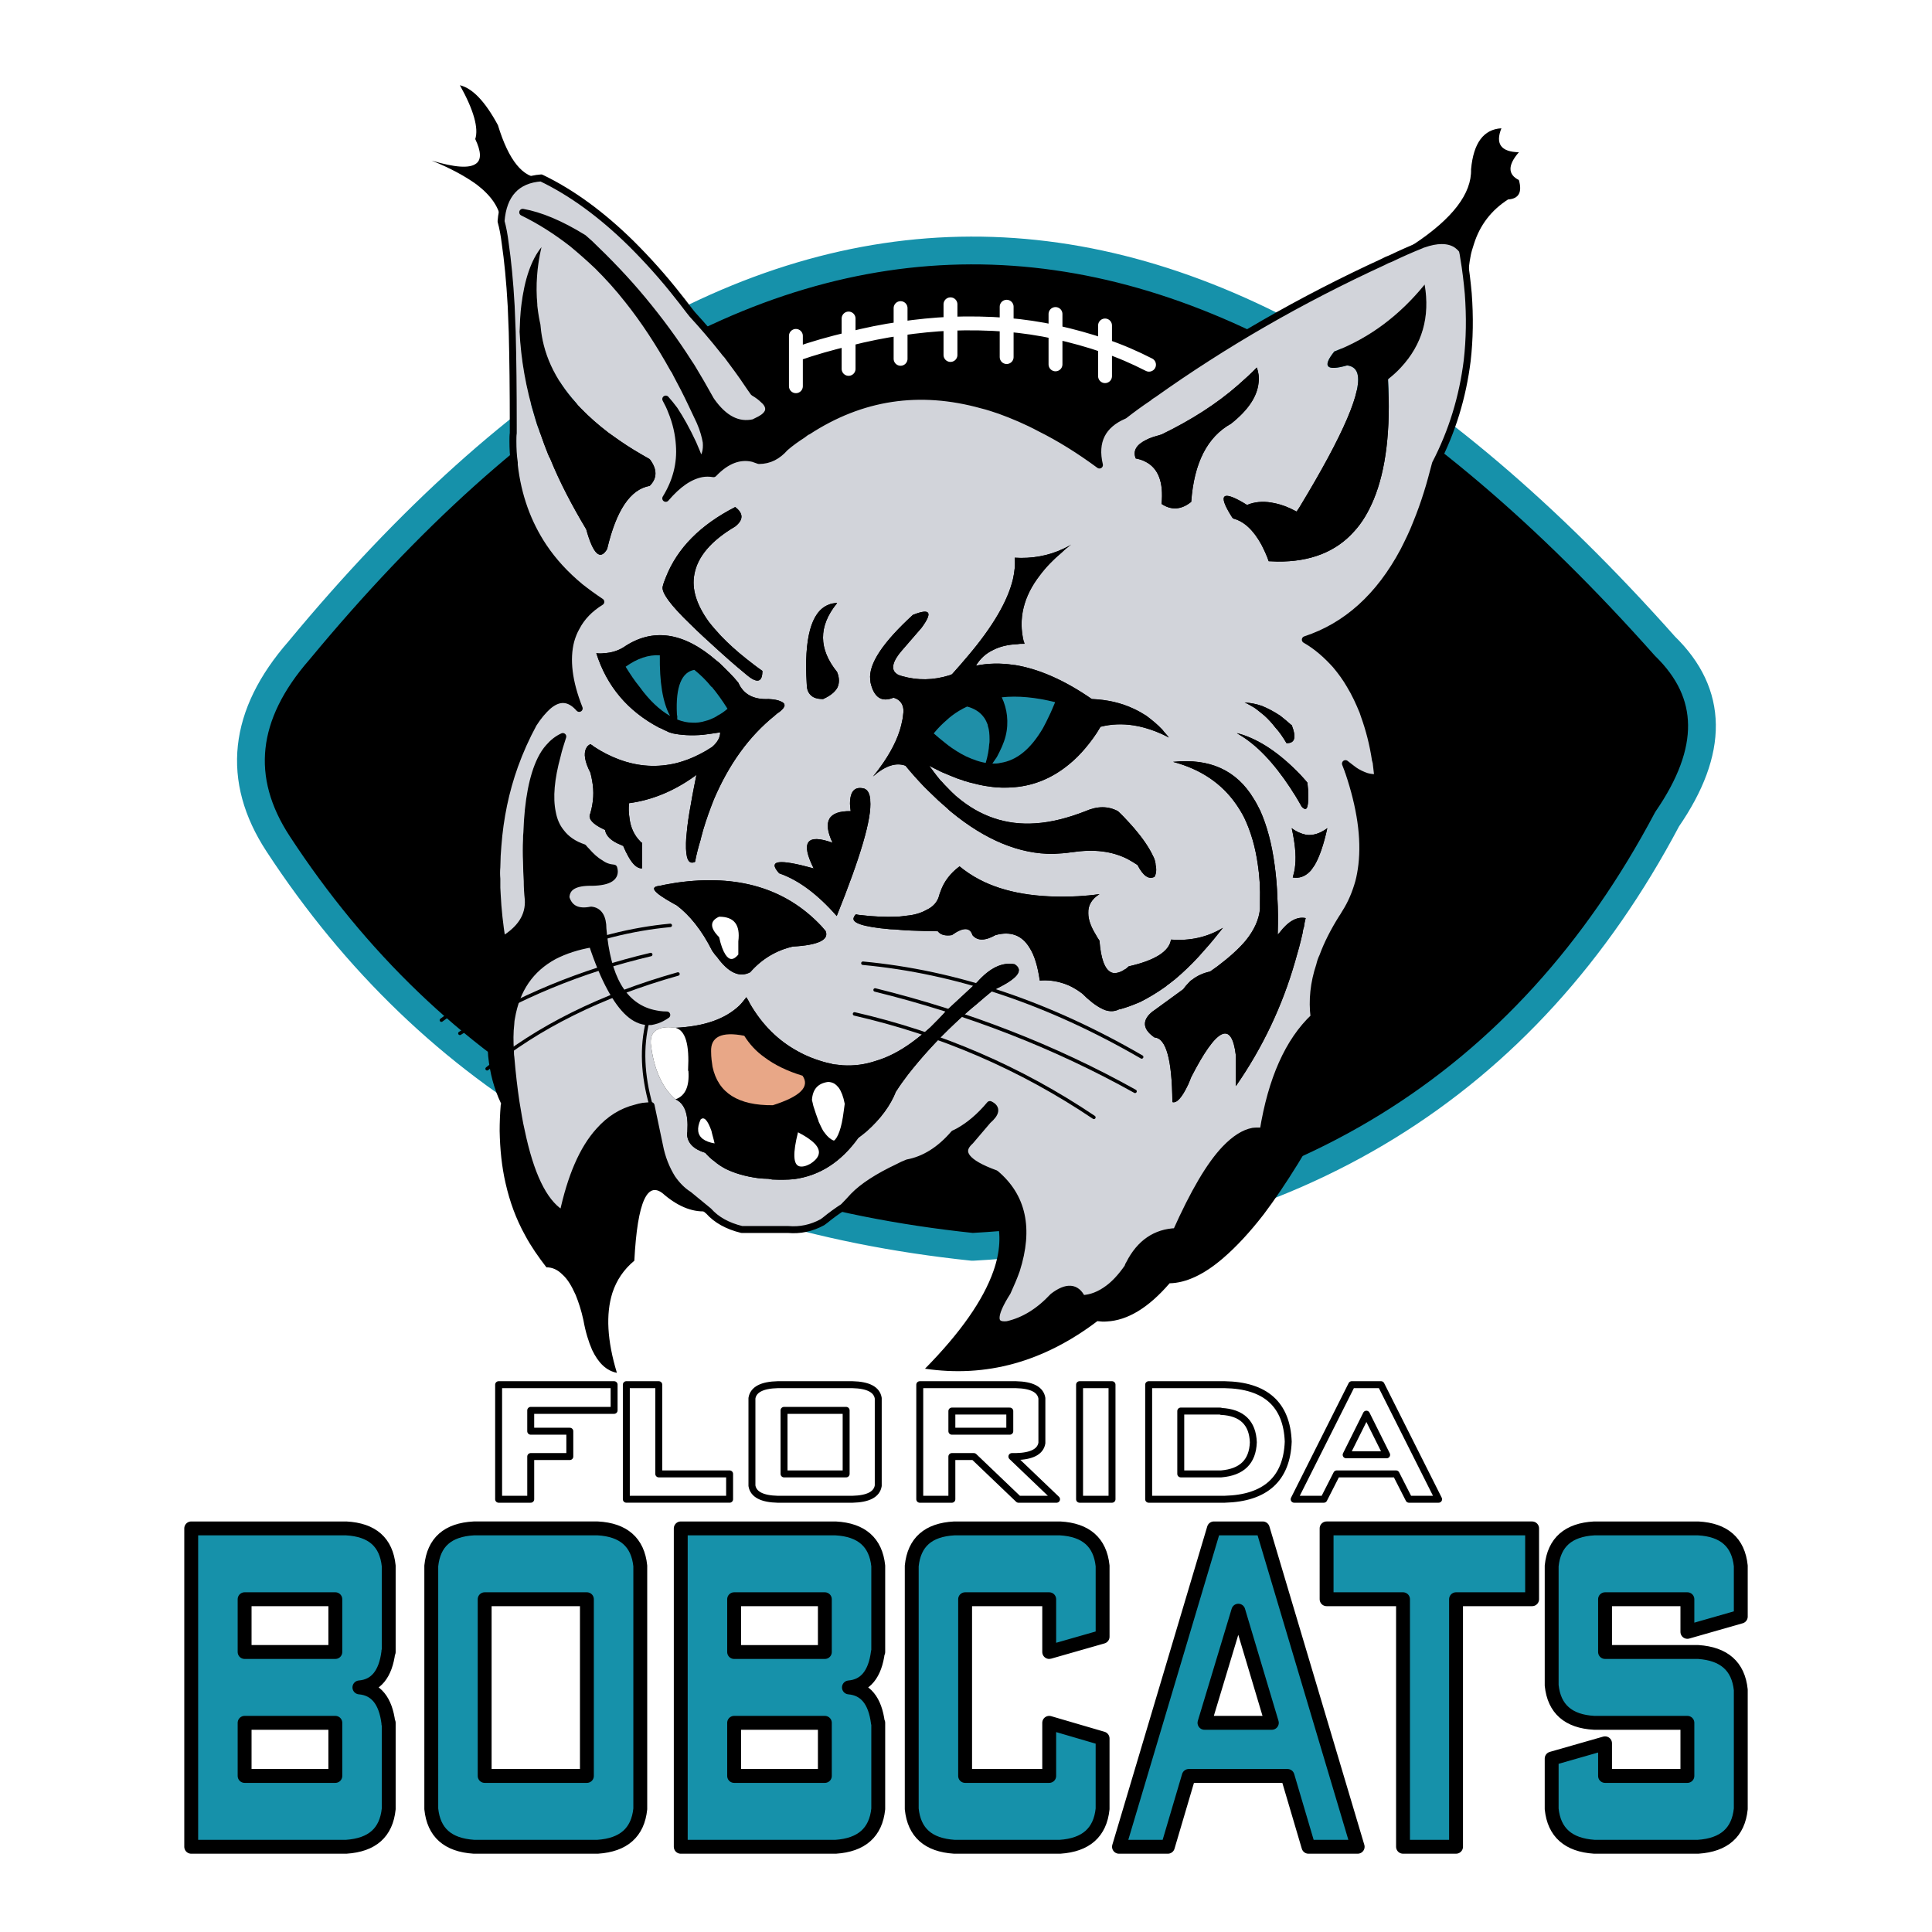 <?xml version="1.0" encoding="utf-8"?>
<!-- Generator: Adobe Illustrator 13.0.0, SVG Export Plug-In . SVG Version: 6.00 Build 14948)  -->
<!DOCTYPE svg PUBLIC "-//W3C//DTD SVG 1.0//EN" "http://www.w3.org/TR/2001/REC-SVG-20010904/DTD/svg10.dtd">
<svg version="1.0" id="Layer_1" xmlns="http://www.w3.org/2000/svg" xmlns:xlink="http://www.w3.org/1999/xlink" x="0px" y="0px"
	 width="192.756px" height="192.756px" viewBox="0 0 192.756 192.756" enable-background="new 0 0 192.756 192.756"
	 xml:space="preserve">
<g>
	<polygon fill-rule="evenodd" clip-rule="evenodd" fill="#FFFFFF" points="0,0 192.756,0 192.756,192.756 0,192.756 0,0 	"/>
	<path fill-rule="evenodd" clip-rule="evenodd" d="M166.332,81.727c4.699-6.824,4.63-12.539-0.209-17.249
		C119.197,11.69,73.768,11.829,29.835,64.893c-5.604,6.408-6.301,12.85-2.088,19.292c15.421,23.588,38.537,36.992,69.275,40.214
		C129.153,122.598,152.233,108.362,166.332,81.727L166.332,81.727z"/>
	<path fill-rule="evenodd" clip-rule="evenodd" fill="#1691AA" d="M47.276,152.489c-2.611,0.139-4.003,1.386-4.247,3.741v24.246
		c0.244,2.355,1.636,3.603,4.247,3.775h12.358c2.576-0.173,4.003-1.42,4.247-3.775V156.23c-0.244-2.355-1.671-3.603-4.247-3.741
		H47.276L47.276,152.489L47.276,152.489z M48.355,159.556h10.2v17.63h-10.2V159.556L48.355,159.556z"/>
	<path fill-rule="evenodd" clip-rule="evenodd" fill="#1691AA" d="M38.782,156.23c-0.244-2.355-1.636-3.603-4.247-3.741H19.078
		v31.763h15.457c2.611-0.173,4.003-1.42,4.247-3.775v-8.348c-0.035-0.104-0.035-0.173-0.035-0.242
		c-0.278-2.217-1.253-3.395-2.889-3.533c1.636-0.139,2.611-1.316,2.889-3.533c0-0.069,0-0.139,0.035-0.208V156.23L38.782,156.23
		L38.782,156.23z M24.405,164.82v-5.265h9.051v5.265H24.405L24.405,164.82L24.405,164.82z M33.456,171.887v5.299h-9.051v-5.299
		H33.456L33.456,171.887z"/>
	<path fill-rule="evenodd" clip-rule="evenodd" fill="#1691AA" d="M67.919,152.489v31.763h15.457
		c2.576-0.173,4.003-1.42,4.247-3.775v-8.59h-0.035c-0.278-2.217-1.253-3.395-2.89-3.533c1.636-0.139,2.611-1.316,2.89-3.533h0.035
		v-8.59c-0.244-2.355-1.671-3.603-4.247-3.741H67.919L67.919,152.489L67.919,152.489z M73.245,159.556h9.051v5.265h-9.051V159.556
		L73.245,159.556L73.245,159.556z M73.245,171.887h9.051v5.299h-9.051V171.887L73.245,171.887z"/>
	<path fill-rule="evenodd" clip-rule="evenodd" fill="#1691AA" d="M160.136,164.82v-5.265h8.215v3.256l5.327-1.524v-5.057
		c-0.244-2.355-1.672-3.603-4.248-3.741h-10.373c-2.576,0.139-4.004,1.386-4.247,3.741v11.915c0.243,2.355,1.671,3.603,4.247,3.741
		h9.294v5.299h-8.215v-3.256l-5.326,1.524v5.022c0.243,2.355,1.671,3.603,4.247,3.775h10.373c2.576-0.173,4.004-1.42,4.248-3.775
		v-11.881c-0.244-2.354-1.672-3.603-4.248-3.775H160.136L160.136,164.82z"/>
	<polygon fill-rule="evenodd" clip-rule="evenodd" fill="#1691AA" points="132.355,152.489 132.355,159.556 139.979,159.556 
		139.979,184.252 145.271,184.252 145.271,159.556 152.859,159.556 152.859,152.489 132.355,152.489 	"/>
	<path fill-rule="evenodd" clip-rule="evenodd" fill="#1691AA" d="M130.546,184.252h4.908l-9.469-31.763h-4.874l-9.469,31.763h4.874
		l2.089-7.066h9.852L130.546,184.252L130.546,184.252L130.546,184.252z M120.172,171.887l3.376-11.188l3.343,11.188H120.172
		L120.172,171.887z"/>
	<path fill-rule="evenodd" clip-rule="evenodd" fill="#1691AA" d="M104.681,159.556v5.265l5.326-1.523v-7.066
		c-0.244-2.355-1.671-3.603-4.247-3.741H95.211c-2.611,0.139-4.003,1.386-4.247,3.741v24.246c0.244,2.355,1.636,3.603,4.247,3.775
		h10.548c2.576-0.173,4.003-1.42,4.247-3.775v-7.031l-5.326-1.559v5.299h-8.39v-17.63H104.681L104.681,159.556z"/>
	
		<path fill="none" stroke="#000000" stroke-width="1.385" stroke-linecap="round" stroke-linejoin="round" stroke-miterlimit="2.613" d="
		M38.747,164.82c-0.278,2.217-1.253,3.395-2.889,3.533c1.636,0.139,2.611,1.316,2.889,3.533 M47.276,152.489h12.358
		c2.576,0.139,4.003,1.386,4.247,3.741v24.246c-0.244,2.355-1.671,3.603-4.247,3.775H47.276c-2.611-0.173-4.003-1.42-4.247-3.775
		V156.23C43.272,153.875,44.665,152.628,47.276,152.489L47.276,152.489z M48.355,159.556v17.63h10.2v-17.63H48.355L48.355,159.556z
		 M24.405,164.82h9.051v-5.265h-9.051V164.82L24.405,164.82z M38.782,164.612v0.208h-0.035 M38.782,172.129v8.348
		c-0.244,2.355-1.636,3.603-4.247,3.775H19.078v-31.763h15.457c2.611,0.139,4.003,1.386,4.247,3.741v8.382 M38.782,164.612
		c-0.035,0.069-0.035,0.139-0.035,0.208 M33.456,171.887h-9.051v5.299h9.051V171.887L33.456,171.887z M38.747,171.887h0.035v0.242
		 M130.546,184.252l-2.089-7.066h-9.853l-2.088,7.066h-4.874l9.469-31.763h4.874l9.469,31.763H130.546L130.546,184.252z
		 M38.747,171.887c0,0.069,0,0.139,0.035,0.242 M67.919,184.252h15.457c2.576-0.173,4.003-1.42,4.247-3.775v-8.59h-0.035
		c-0.278-2.217-1.253-3.395-2.89-3.533c1.636-0.139,2.611-1.316,2.89-3.533h0.035v-8.59c-0.244-2.355-1.671-3.603-4.247-3.741
		H67.919V184.252L67.919,184.252z M160.136,159.556h8.215v3.256l5.327-1.524v-5.057c-0.244-2.355-1.672-3.603-4.248-3.741h-10.373
		c-2.576,0.139-4.004,1.386-4.247,3.741v11.915c0.243,2.355,1.671,3.603,4.247,3.741h9.294v5.299h-8.215v-3.256l-5.326,1.524v5.022
		c0.243,2.355,1.671,3.603,4.247,3.775h10.373c2.576-0.173,4.004-1.42,4.248-3.775v-11.881c-0.244-2.354-1.672-3.603-4.248-3.775
		h-9.294V159.556L160.136,159.556z M132.355,152.489h20.504v7.066h-7.589v24.696h-5.291v-24.696h-7.624V152.489L132.355,152.489z
		 M104.681,164.82l5.326-1.523v-7.066c-0.244-2.355-1.671-3.603-4.247-3.741H95.211c-2.611,0.139-4.003,1.386-4.247,3.741v24.246
		c0.244,2.355,1.636,3.603,4.247,3.775h10.548c2.576-0.173,4.003-1.42,4.247-3.775v-7.031l-5.326-1.559v5.299h-8.39v-17.63h8.39
		V164.82L104.681,164.82z M73.245,159.556v5.265h9.051v-5.265H73.245L73.245,159.556z M73.245,171.887v5.299h9.051v-5.299H73.245
		L73.245,171.887z M123.548,160.699l3.343,11.188h-6.719L123.548,160.699L123.548,160.699z"/>
	
		<path fill="none" stroke="#1691AA" stroke-width="2.771" stroke-linecap="round" stroke-linejoin="round" stroke-miterlimit="2.613" d="
		M166.123,64.478C119.197,11.69,73.768,11.829,29.835,64.893c-5.604,6.408-6.301,12.85-2.089,19.292
		c15.422,23.588,38.537,36.992,69.275,40.214c32.132-1.802,55.212-16.037,69.311-42.673
		C171.031,74.903,170.962,69.188,166.123,64.478L166.123,64.478z"/>
	
		<path fill="none" stroke="#FFFFFF" stroke-width="1.385" stroke-linecap="round" stroke-linejoin="round" stroke-miterlimit="2.613" d="
		M84.664,33.824c1.775-0.451,3.481-0.797,5.187-1.039 M89.851,35.798v-3.013 M94.829,32.299c-1.636,0.069-3.307,0.243-4.978,0.485
		 M89.851,32.785v-2.044 M94.829,32.299V30.36 M84.664,33.824v2.979 M79.407,38.534v-3.187 M84.664,31.78v2.043 M84.664,33.824
		c-1.741,0.416-3.481,0.9-5.257,1.524 M79.407,35.348v-1.836 M94.829,32.299v3.117 M105.307,33.131
		c1.706,0.381,3.342,0.831,4.943,1.385 M110.25,34.516v3.013 M105.307,31.33v1.801 M110.25,34.516v-2.043 M100.434,35.625v-3.221
		 M100.434,32.403c1.636,0.139,3.272,0.381,4.873,0.728 M105.307,33.131v3.221 M100.434,30.602v1.801 M114.637,36.387
		c-1.428-0.728-2.854-1.351-4.387-1.871 M100.434,32.403c-1.846-0.138-3.69-0.173-5.605-0.104"/>
	<polygon fill-rule="evenodd" clip-rule="evenodd" fill="#FFFFFF" points="61.271,140.713 61.271,138.15 49.748,138.15 
		49.748,149.58 52.95,149.58 52.95,145.32 56.849,145.32 56.849,142.792 52.95,142.792 52.95,140.713 61.271,140.713 	"/>
	<polygon fill-rule="evenodd" clip-rule="evenodd" fill="#FFFFFF" points="65.726,138.15 62.489,138.15 62.489,149.58 
		72.793,149.58 72.793,147.052 65.726,147.052 65.726,138.15 	"/>
	<path fill-rule="evenodd" clip-rule="evenodd" fill="#FFFFFF" d="M132.077,149.58l1.288-2.528h5.918l1.288,2.528h2.959
		l-5.744-11.43h-2.924l-5.744,11.43H132.077L132.077,149.58L132.077,149.58z M138.344,145.146h-4.038l2.019-4.053L138.344,145.146
		L138.344,145.146z"/>
	<path fill-rule="evenodd" clip-rule="evenodd" fill="#FFFFFF" d="M114.602,149.58h7.589c4.073-0.104,6.197-2.043,6.336-5.75
		c-0.139-3.706-2.263-5.61-6.336-5.68h-7.589V149.58L114.602,149.58L114.602,149.58z M121.669,140.782c0.069,0,0.139,0,0.174,0.035
		c2.054,0.104,3.133,1.143,3.202,3.082c-0.069,1.94-1.148,2.979-3.202,3.152c-0.104,0-0.174,0-0.278,0h-3.76v-6.27H121.669
		L121.669,140.782z"/>
	<polygon fill-rule="evenodd" clip-rule="evenodd" fill="#FFFFFF" points="110.946,138.15 107.709,138.15 107.709,149.58 
		110.946,149.58 110.946,138.15 	"/>
	<path fill-rule="evenodd" clip-rule="evenodd" fill="#FFFFFF" d="M103.949,139.501c-0.139-0.866-1.01-1.316-2.576-1.351h-9.608
		v11.43h3.203v-4.26h2.193l4.457,4.26h3.794l-4.455-4.26h0.417c1.566-0.035,2.438-0.485,2.576-1.352V139.501L103.949,139.501
		L103.949,139.501z M100.747,140.782v2.01h-5.779v-2.01H100.747L100.747,140.782z"/>
	<path fill-rule="evenodd" clip-rule="evenodd" fill="#FFFFFF" d="M87.623,139.501c-0.139-0.866-1.009-1.316-2.576-1.351h-7.45
		c-1.566,0.034-2.437,0.484-2.576,1.351v8.729c0.139,0.866,1.009,1.316,2.576,1.351h7.45c1.566-0.034,2.437-0.484,2.576-1.351
		V139.501L87.623,139.501L87.623,139.501z M84.42,140.713v6.339h-6.196v-6.339H84.42L84.42,140.713z"/>
	
		<path fill="none" stroke="#000000" stroke-width="0.693" stroke-linecap="round" stroke-linejoin="round" stroke-miterlimit="2.613" d="
		M114.602,138.15h7.589c4.073,0.069,6.197,1.974,6.336,5.68c-0.139,3.707-2.263,5.646-6.336,5.75h-7.589V138.15L114.602,138.15z
		 M65.726,138.15v8.901h7.067v2.528H62.489v-11.43H65.726L65.726,138.15z M132.077,149.58h-2.959l5.744-11.43h2.924l5.744,11.43
		h-2.959l-1.288-2.528h-5.918L132.077,149.58L132.077,149.58z M134.306,145.146l2.019-4.053l2.02,4.053H134.306L134.306,145.146z
		 M121.843,140.817c2.054,0.104,3.133,1.143,3.202,3.082c-0.069,1.94-1.148,2.979-3.202,3.152c-0.104,0-0.174,0-0.278,0h-3.76v-6.27
		h3.864C121.738,140.782,121.808,140.782,121.843,140.817L121.843,140.817z M61.271,138.15H49.748v11.43h3.203v-4.26h3.899v-2.528
		H52.95v-2.079h8.32V138.15L61.271,138.15z M110.946,138.15v11.43h-3.237v-11.43H110.946L110.946,138.15z M100.747,140.782h-5.779
		v2.01h5.779V140.782L100.747,140.782z M103.949,139.501v4.468c-0.139,0.866-1.01,1.316-2.576,1.352h-0.417l4.455,4.26h-3.794
		l-4.457-4.26h-2.193v4.26h-3.203v-11.43h9.608C102.939,138.185,103.811,138.635,103.949,139.501L103.949,139.501z M87.623,139.501
		v8.729c-0.139,0.866-1.009,1.316-2.576,1.351h-7.45c-1.566-0.034-2.437-0.484-2.576-1.351v-8.729
		c0.139-0.866,1.009-1.316,2.576-1.351h7.45C86.613,138.185,87.483,138.635,87.623,139.501L87.623,139.501z M84.42,140.713h-6.196
		v6.339h6.196V140.713L84.42,140.713z"/>
	<path fill-rule="evenodd" clip-rule="evenodd" fill="#D2D4DA" d="M138.761,25.788c-0.278,0.104-0.521,0.208-0.766,0.346
		c-8.146,3.741-15.805,8.139-22.906,13.196c-0.174,0.104-0.348,0.208-0.487,0.347c-0.835,0.554-1.636,1.143-2.437,1.766
		c-2.193,0.936-3.028,2.598-2.472,4.954c-2.02-1.489-3.969-2.702-5.918-3.672c-1.358-0.728-2.681-1.282-4.004-1.767
		c-0.626-0.208-1.218-0.416-1.81-0.554c-6.231-1.732-12.01-0.866-17.371,2.632c-0.035,0-0.07,0.034-0.104,0.034
		c-0.14,0.104-0.279,0.208-0.418,0.312c-0.592,0.381-1.184,0.796-1.74,1.282c-0.731,0.831-1.567,1.281-2.611,1.281
		c-0.208-0.069-0.417-0.139-0.592-0.208c-1.322-0.312-2.646,0.173-3.934,1.524c-0.417-0.069-0.801-0.069-1.184,0
		c-1.218,0.243-2.367,1.039-3.585,2.459c1.044-1.697,1.497-3.463,1.357-5.334c-0.069-1.074-0.313-2.217-0.8-3.394
		c-0.14-0.381-0.348-0.797-0.557-1.178c0.278,0.312,0.557,0.658,0.87,1.074c0.592,0.9,1.218,2.009,1.845,3.359
		c0.244,0.555,0.487,1.143,0.731,1.801c0.487-0.45,0.661-1.108,0.592-1.939c-0.104-0.589-0.279-1.247-0.626-2.044
		c-0.279-0.589-0.557-1.177-0.835-1.766c-0.488-1.039-1.01-2.043-1.532-3.014c-0.07-0.173-0.174-0.346-0.279-0.485
		c-1.427-2.563-2.924-4.849-4.525-6.858c-0.975-1.247-1.984-2.355-3.029-3.394c-0.835-0.797-1.706-1.559-2.541-2.251
		c-1.602-1.247-3.238-2.286-4.943-3.117c1.741,0.312,3.76,1.143,6.057,2.563c0.209,0.173,0.418,0.381,0.627,0.554
		c1.845,1.767,3.62,3.602,5.256,5.577c1.671,2.009,3.237,4.122,4.665,6.373c0.105,0.139,0.209,0.312,0.314,0.485
		c0.591,0.97,1.148,1.94,1.706,2.944c0.069,0.138,0.139,0.243,0.208,0.346c1.253,1.767,2.646,2.494,4.212,2.147
		c0.208-0.104,0.417-0.208,0.626-0.312c0.453-0.243,0.731-0.52,0.836-0.832c0.104-0.346-0.035-0.762-0.488-1.143
		c-0.244-0.243-0.557-0.485-0.975-0.728c-0.209-0.277-0.383-0.554-0.557-0.797c-0.661-1.004-1.393-1.974-2.089-2.91
		c-0.139-0.138-0.244-0.277-0.348-0.415c-1.01-1.282-2.054-2.494-3.133-3.672c-0.453-0.554-0.871-1.143-1.323-1.697
		c-1.566-2.009-3.168-3.775-4.769-5.369c-2.959-2.91-5.953-5.092-8.982-6.546c-2.437,0.173-3.794,1.628-4.003,4.33
		c0.174,0.624,0.314,1.351,0.418,2.217c0.244,1.663,0.453,3.741,0.592,6.235c0.035,0.796,0.07,1.697,0.104,2.598
		c0.07,2.702,0.104,5.784,0.104,9.282c0,0.243,0,0.52,0,0.797c-0.035,0.243-0.035,0.52-0.035,0.797c0,0.762,0.035,1.455,0.139,2.147
		c0,0.104,0,0.173,0,0.243c0.348,3.048,1.323,5.784,2.924,8.174c0.975,1.454,2.193,2.771,3.655,3.983
		c0.661,0.52,1.323,1.004,2.054,1.49c-1.114,0.692-1.915,1.523-2.437,2.528c-0.243,0.416-0.417,0.866-0.557,1.351
		c-0.487,1.87-0.209,4.122,0.835,6.754c-0.975-1.108-2.019-1.177-3.133-0.208c-0.453,0.416-0.94,0.97-1.427,1.731
		c-0.731,1.351-1.357,2.736-1.88,4.191c-0.905,2.528-1.462,5.195-1.671,8.001c-0.035,0.312-0.035,0.658-0.069,0.97
		c0,0.381-0.035,0.762-0.035,1.143c-0.035,0.381-0.035,0.797,0,1.178v0.381c0,0.173,0,0.347,0,0.52l0.035,0.658
		c0.069,1.489,0.243,3.013,0.487,4.572c1.88-1.108,2.715-2.459,2.611-4.087c-0.07-0.624-0.104-1.212-0.104-1.836
		c-0.035-0.658-0.07-1.281-0.07-1.905c-0.035-0.762-0.035-1.49,0-2.217c0-0.243,0-0.485,0.035-0.728
		c0.104-3.187,0.592-5.646,1.393-7.273c0.243-0.485,0.487-0.866,0.8-1.212c0.418-0.485,0.87-0.831,1.393-1.074
		c-0.209,0.658-0.418,1.281-0.557,1.905c-0.626,2.286-0.801,4.191-0.487,5.681c0.139,0.762,0.418,1.42,0.87,1.974
		c0.522,0.693,1.289,1.212,2.228,1.524c0.104,0.138,0.209,0.242,0.313,0.346c0.453,0.52,0.905,0.935,1.393,1.212
		c0.417,0.312,0.87,0.45,1.323,0.485c0.278,0.9-0.453,1.386-2.159,1.42c-1.706-0.034-2.576,0.45-2.61,1.524
		c0.313,1.074,1.149,1.524,2.506,1.248c0.766,0.069,1.184,0.692,1.184,1.87c0.208,2.424,0.696,4.329,1.497,5.715
		c0.836,1.455,2.019,2.355,3.481,2.702c0.453,0.104,0.87,0.173,1.392,0.173c-0.348,0.242-0.696,0.416-1.009,0.52
		c-0.209,0.069-0.383,0.104-0.557,0.139c-0.104,0-0.209,0-0.348,0c-0.627,2.528-0.522,5.334,0.348,8.382l0.836,3.983
		c0.243,1.282,0.696,2.355,1.253,3.256c0.453,0.658,1.01,1.247,1.671,1.662l1.984,1.629c0.766,0.865,1.88,1.489,3.307,1.836h4.63
		c1.184,0.104,2.333-0.139,3.412-0.729c0.104-0.068,0.174-0.138,0.279-0.207c0.591-0.485,1.218-0.936,1.81-1.316
		c0.348-0.347,0.661-0.692,1.009-1.074c0.94-0.97,2.437-1.939,4.421-2.874c0.313-0.174,0.626-0.312,0.975-0.45
		c1.671-0.312,3.237-1.282,4.63-2.91c0.174-0.069,0.348-0.173,0.487-0.242c1.044-0.589,2.089-1.455,3.099-2.667
		c0.73,0.347,0.627,0.866-0.209,1.593l-1.741,2.044c-1.253,1.108-0.453,2.183,2.506,3.256c2.715,2.286,3.411,5.473,2.089,9.629
		c-0.244,0.693-0.558,1.42-0.905,2.183c-1.497,2.355-1.497,3.429,0,3.256c1.671-0.381,3.168-1.316,4.561-2.806
		c1.357-1.039,2.332-0.97,2.89,0.208c0.904-0.035,1.774-0.381,2.61-1.005c0.661-0.485,1.323-1.212,1.949-2.112
		c0.035-0.139,0.104-0.278,0.175-0.382c1.044-2.043,2.61-3.117,4.664-3.187c1.74-3.879,3.342-6.65,4.908-8.278
		c0.94-0.97,1.846-1.559,2.751-1.731c0.313-0.035,0.661-0.035,1.01,0c0.835-5.196,2.541-9.006,5.082-11.396
		c-0.209-1.663-0.035-3.395,0.557-5.161c0.07-0.312,0.174-0.624,0.313-0.9c0.453-1.247,1.114-2.528,1.915-3.81
		c0-0.035,0-0.035,0.034-0.035c0.105-0.173,0.209-0.347,0.313-0.52c0.592-0.935,1.01-1.939,1.323-3.047
		c0.139-0.52,0.243-1.108,0.313-1.698c0.312-2.702-0.14-5.784-1.323-9.283c-0.035-0.034-0.035-0.069-0.035-0.104
		c-0.104-0.242-0.174-0.484-0.278-0.727c0.278,0.208,0.522,0.416,0.766,0.589c0,0,0.035,0,0.035,0.035
		c0.452,0.312,0.905,0.52,1.323,0.658c0.383,0.104,0.766,0.138,1.113,0.104c0-0.069,0-0.173-0.034-0.242c0-0.035,0-0.035,0-0.035
		c-0.035-0.416-0.104-0.797-0.14-1.212c-0.034-0.069-0.034-0.173-0.069-0.243c-0.244-1.628-0.627-3.083-1.114-4.433
		c-0.035-0.139-0.104-0.277-0.139-0.416c-0.383-0.936-0.801-1.836-1.288-2.633c-0.418-0.727-0.905-1.385-1.428-2.009
		c-0.905-1.004-1.88-1.87-3.028-2.528c4.107-1.351,7.38-4.295,9.816-8.867c0.453-0.9,0.905-1.801,1.288-2.806
		c0.383-0.935,0.731-1.905,1.045-2.91c0.313-0.97,0.557-1.939,0.835-2.979c1.671-3.221,2.716-6.65,3.168-10.287
		c0.244-2.148,0.278-4.364,0.104-6.685c-0.104-1.143-0.243-2.355-0.452-3.568c-0.035-0.242-0.07-0.485-0.14-0.762
		c-0.174-0.243-0.383-0.416-0.627-0.589c-0.8-0.485-1.914-0.485-3.272,0c-0.069,0.035-0.139,0.035-0.174,0.069
		C140.78,24.853,139.771,25.303,138.761,25.788L138.761,25.788L138.761,25.788z M142.138,28.386
		c0.558,3.221-0.243,5.992-2.367,8.278c-0.383,0.416-0.801,0.796-1.288,1.177c0.278,5.057-0.209,9.041-1.427,11.984
		c-0.522,1.247-1.149,2.321-1.95,3.187c-1.81,2.043-4.386,3.048-7.658,3.013c-0.278,0-0.557-0.034-0.87-0.034
		c-0.209-0.624-0.487-1.178-0.731-1.663c-0.801-1.455-1.74-2.321-2.819-2.598c-0.104-0.104-0.174-0.243-0.244-0.347
		c-1.322-2.147-0.766-2.494,1.637-1.004c0.73-0.312,1.566-0.381,2.401-0.242c0.627,0.104,1.254,0.277,1.915,0.589
		c0.209,0.104,0.418,0.208,0.627,0.312c0.104-0.139,0.174-0.277,0.278-0.416c4.456-7.343,6.37-11.846,5.744-13.474
		c-0.175-0.416-0.487-0.623-0.976-0.693c-2.088,0.589-2.506,0.139-1.287-1.385C136.638,33.72,139.631,31.468,142.138,28.386
		L142.138,28.386L142.138,28.386z M125.394,36.664c0.174,0.484,0.243,1.004,0.174,1.523c-0.14,1.386-1.044,2.737-2.75,4.087
		c-2.367,1.316-3.69,3.914-3.969,7.793c-0.975,0.796-1.984,0.866-2.959,0.208c0.209-2.147-0.313-3.533-1.566-4.191
		c-0.313-0.173-0.661-0.277-1.01-0.346c-0.313-0.762,0.069-1.386,1.079-1.871c0.383-0.208,0.905-0.346,1.497-0.52
		c2.924-1.42,5.5-3.048,7.658-4.953C124.175,37.841,124.836,37.252,125.394,36.664L125.394,36.664L125.394,36.664z M69.277,57.308
		c-0.278,1.455,0.209,3.013,1.427,4.71c0.348,0.45,0.766,0.935,1.219,1.42c0.73,0.762,1.566,1.524,2.576,2.321
		c0.487,0.381,1.01,0.797,1.567,1.178c0,1.178-0.557,1.281-1.671,0.312c-0.278-0.243-0.591-0.485-0.87-0.727
		c-0.279-0.243-0.557-0.485-0.8-0.693c-0.383-0.347-0.731-0.658-1.045-0.935c-1.114-1.005-2.054-1.871-2.819-2.633
		c-1.95-1.87-2.855-3.117-2.75-3.706c0.07-0.346,0.209-0.658,0.313-0.935c1.148-2.944,3.481-5.265,6.927-7.031
		c0.835,0.624,0.835,1.281,0,1.94C70.948,53.947,69.59,55.541,69.277,57.308L69.277,57.308L69.277,57.308z M91.104,61.325h0.035
		c1.671-0.658,1.949-0.242,0.8,1.316l0,0l-1.949,2.251c-0.94,1.074-1.114,1.87-0.592,2.286c0.139,0.139,0.348,0.208,0.592,0.277
		c1.567,0.45,3.133,0.416,4.7-0.069c0.104-0.035,0.174-0.069,0.278-0.104c0,0,0-0.035,0.035-0.035
		c0.558-0.624,1.08-1.212,1.567-1.801c2.472-2.91,3.969-5.473,4.49-7.655c0.175-0.762,0.244-1.489,0.175-2.147
		c1.705,0.104,3.342-0.173,4.873-0.901c0.279-0.139,0.522-0.243,0.766-0.416c-0.313,0.243-0.626,0.485-0.904,0.762
		c-0.905,0.762-1.637,1.524-2.229,2.32c-1.636,2.113-2.158,4.33-1.602,6.616c0.035,0,0.035,0.035,0.035,0.069
		c0.035,0.069,0.035,0.104,0.035,0.139c-0.035,0-0.104,0-0.14,0c-0.209,0-0.383,0-0.522,0.035c-0.975,0.035-1.81,0.242-2.471,0.589
		c-0.731,0.346-1.289,0.866-1.707,1.559c1.184-0.243,2.472-0.277,3.794-0.069c0,0,0.035,0,0.07,0
		c2.367,0.381,4.943,1.489,7.693,3.395c1.566,0.069,2.924,0.381,4.177,0.97c0.035,0,0.07,0,0.07,0.035
		c0.383,0.173,0.801,0.416,1.184,0.658c0.557,0.416,1.113,0.866,1.601,1.385c0.209,0.277,0.453,0.52,0.662,0.797
		c-0.453-0.243-0.905-0.45-1.357-0.624c-0.731-0.277-1.463-0.485-2.159-0.589c-1.113-0.173-2.228-0.139-3.307,0.139
		c-0.453,0.796-0.975,1.489-1.497,2.113s-1.079,1.178-1.636,1.628c-1.637,1.351-3.447,2.113-5.431,2.286
		c-0.836,0.07-1.671,0.07-2.542-0.069c-0.626-0.069-1.288-0.243-1.984-0.416c-0.174-0.069-0.348-0.104-0.487-0.138
		c-0.139-0.069-0.244-0.104-0.383-0.139c-0.104-0.035-0.209-0.069-0.313-0.104c-0.522-0.208-1.044-0.416-1.602-0.658
		c-0.383-0.208-0.8-0.381-1.218-0.623c0.383,0.519,0.731,1.004,1.114,1.455c0.069,0.069,0.104,0.104,0.174,0.173
		c0.139,0.173,0.279,0.312,0.417,0.451c0.244,0.242,0.488,0.52,0.766,0.762c0.104,0.104,0.209,0.208,0.348,0.312
		c2.262,1.905,4.874,2.805,7.798,2.598c1.566-0.104,3.202-0.52,4.978-1.212c1.184-0.52,2.263-0.52,3.237,0
		c0.418,0.381,0.801,0.797,1.149,1.178c0.312,0.346,0.592,0.658,0.835,0.97c0.766,0.936,1.288,1.801,1.602,2.494
		c0.104,0.242,0.174,0.52,0.174,0.727c0.104,0.451,0.069,0.832-0.104,1.178c-0.592,0.312-1.148-0.104-1.705-1.178
		c-0.313-0.208-0.662-0.416-0.976-0.589c-1.566-0.796-3.376-1.004-5.465-0.692c-0.035,0-0.035,0-0.069,0
		c-0.627,0.104-1.254,0.139-1.881,0.173c-3.376,0.035-6.788-1.385-10.199-4.191c-0.139-0.104-0.279-0.242-0.383-0.346
		c-0.313-0.277-0.592-0.52-0.905-0.797c-0.348-0.346-0.731-0.692-1.079-1.039c-0.14-0.139-0.244-0.243-0.348-0.346
		c-0.626-0.658-1.253-1.351-1.845-2.078c-0.94-0.347-2.019,0-3.237,1.074c0.383-0.451,0.731-0.936,1.044-1.386
		c1.01-1.489,1.636-2.875,1.88-4.226l0,0c0.035-0.173,0.07-0.312,0.07-0.45c0.174-0.97-0.174-1.559-0.94-1.801
		c-1.184,0.485-1.949,0-2.297-1.489c0-0.104-0.035-0.208-0.035-0.312C86.648,66.244,88.075,64.096,91.104,61.325L91.104,61.325
		L91.104,61.325z M83.515,60.148c0,0.034-0.035,0.069-0.035,0.069c-1.845,2.286-1.81,4.538,0.035,6.824
		c0.244,0.589,0.244,1.108,0.035,1.559c-0.244,0.45-0.731,0.831-1.427,1.143c-0.627,0-1.044-0.139-1.323-0.485
		c-0.209-0.243-0.313-0.589-0.313-1.04c-0.279-4.537,0.453-7.17,2.124-7.863C82.888,60.217,83.202,60.182,83.515,60.148
		L83.515,60.148L83.515,60.148z M123.409,73.137c0.069,0.034,0.174,0.069,0.244,0.069c2.019,0.589,4.003,1.94,6.022,4.018
		c0.243,0.277,0.521,0.554,0.766,0.866l0,0c0.034,0.277,0.034,0.484,0.069,0.692c0.069,1.594-0.069,2.182-0.487,1.835
		c-0.069-0.034-0.104-0.069-0.174-0.173c-0.209-0.381-0.418-0.727-0.627-1.074c-0.174-0.277-0.348-0.52-0.487-0.762
		c-1.671-2.529-3.377-4.33-5.188-5.369C123.479,73.206,123.444,73.171,123.409,73.137L123.409,73.137L123.409,73.137z
		 M99.319,93.295c-1.044,0.588-1.811,0.588-2.298,0c-0.243-0.797-0.939-0.797-2.054,0c-0.661,0.104-1.148-0.035-1.393-0.381
		c-0.487-0.034-0.94-0.034-1.392-0.034c-0.871-0.035-1.636-0.035-2.333-0.104c-0.348-0.034-0.696-0.069-1.044-0.069
		c-2.785-0.243-3.969-0.658-3.585-1.247c0.035-0.104,0.104-0.173,0.174-0.243c0.14,0.035,0.279,0.069,0.383,0.069
		c1.393,0.173,2.611,0.208,3.621,0.173c0.383,0,0.731-0.069,1.079-0.104c0.766-0.069,1.428-0.277,1.915-0.554
		c0.696-0.312,1.114-0.797,1.288-1.386c0.035-0.173,0.104-0.346,0.174-0.52c0.313-0.9,0.94-1.767,1.88-2.459
		c0.592,0.485,1.253,0.935,1.984,1.316c2.507,1.316,5.779,1.871,9.852,1.663c0.662-0.035,1.393-0.104,2.124-0.208
		c-0.766,0.485-1.148,1.108-1.114,1.905c0,0.623,0.244,1.316,0.731,2.113c0.104,0.208,0.243,0.416,0.383,0.624
		c0.14,1.801,0.521,2.84,1.148,3.151c0.279,0.139,0.627,0.104,1.08-0.104c0.034-0.035,0.069-0.035,0.069-0.035
		c0.104-0.069,0.209-0.139,0.348-0.208c0.069-0.069,0.174-0.139,0.278-0.243c2.611-0.589,4.038-1.489,4.213-2.667
		c1.845,0.138,3.585-0.208,5.187-1.178c-0.627,0.797-1.218,1.524-1.845,2.217c-0.766,0.9-1.566,1.697-2.333,2.389
		c-0.417,0.382-0.801,0.693-1.218,1.005c-0.104,0.069-0.209,0.139-0.313,0.243c-0.87,0.623-1.741,1.143-2.576,1.559
		c-0.661,0.276-1.288,0.52-1.915,0.692c-0.069,0-0.139,0.034-0.174,0.034c-0.418,0.208-0.87,0.243-1.393,0.069
		c-0.522-0.207-1.079-0.554-1.74-1.143c-0.174-0.139-0.349-0.347-0.557-0.52c-0.593-0.45-1.219-0.797-1.881-1.005
		c-0.73-0.242-1.531-0.346-2.332-0.276c-0.209-1.42-0.522-2.494-1.01-3.256C101.965,93.295,100.816,92.88,99.319,93.295
		L99.319,93.295L99.319,93.295z M124.141,81.588c-0.244-0.485-0.522-0.935-0.836-1.385c-1.428-2.043-3.516-3.464-6.267-4.191
		c3.655-0.381,6.336,0.832,8.042,3.672c0.244,0.381,0.452,0.796,0.661,1.212c0.661,1.489,1.149,3.29,1.428,5.403
		c0.139,1.005,0.243,2.113,0.278,3.326c0.069,1.073,0.069,2.216,0.035,3.463c0,0.035,0,0.104,0,0.173
		c0.034-0.069,0.104-0.138,0.174-0.208c0.87-1.143,1.74-1.628,2.61-1.455c-0.069,0.277-0.139,0.589-0.174,0.9
		c-0.069,0.173-0.104,0.381-0.139,0.624c-0.209,0.935-0.453,1.835-0.731,2.771c-1.288,4.502-3.272,8.659-5.918,12.469v-3.048
		c-0.418-3.533-1.915-2.806-4.456,2.147c-0.104,0.277-0.209,0.52-0.313,0.762c-0.626,1.316-1.148,1.87-1.566,1.731
		c-0.034-4.226-0.626-6.373-1.775-6.442c-1.01-0.692-1.218-1.42-0.661-2.147c0.174-0.207,0.383-0.415,0.661-0.589l2.854-2.078
		c0.174-0.242,0.349-0.45,0.558-0.658c0.104-0.104,0.174-0.207,0.312-0.276c0.522-0.416,1.149-0.693,1.811-0.832
		c0.244-0.173,0.487-0.346,0.731-0.52c1.148-0.866,2.123-1.732,2.819-2.563c0.87-1.074,1.323-2.113,1.428-3.152
		c0-0.242,0-0.485,0-0.728c0.034-1.316-0.035-2.563-0.209-3.671C125.254,84.532,124.802,82.974,124.141,81.588L124.141,81.588
		L124.141,81.588z M76.691,69.742c0.558,0.035,0.94,0.104,1.219,0.242c0.522,0.208,0.487,0.554-0.14,1.039
		c-0.174,0.104-0.348,0.243-0.487,0.381c-2.576,2.078-4.56,4.849-6.058,8.347c-0.383,0.97-0.766,2.009-1.079,3.083
		c-0.07,0.312-0.174,0.588-0.244,0.935c-0.209,0.693-0.417,1.455-0.557,2.217c-0.662,0.312-0.94-0.312-0.905-1.871
		c0-0.277,0.035-0.623,0.069-0.97c0.07-0.831,0.209-1.801,0.418-2.909c0.14-0.866,0.348-1.871,0.557-2.944
		c0,0-0.035,0.035-0.07,0.069c-2.089,1.524-4.316,2.459-6.649,2.771c-0.07,0.52-0.035,1.004,0.035,1.455
		c0.104,0.97,0.487,1.767,1.079,2.355c0.035,0.069,0.104,0.104,0.174,0.139v2.563c-0.488,0-0.905-0.381-1.358-1.178
		c-0.174-0.311-0.348-0.658-0.522-1.073c-0.104-0.035-0.174-0.069-0.244-0.104c-0.94-0.381-1.462-0.866-1.567-1.489
		c-0.382-0.173-0.696-0.347-0.939-0.52c-0.522-0.381-0.731-0.762-0.522-1.144c0.313-1.108,0.383-2.147,0.174-3.256
		c-0.035-0.242-0.104-0.519-0.174-0.796c-0.557-1.074-0.696-1.905-0.417-2.424c0.069-0.173,0.208-0.312,0.417-0.416
		c0.104,0.069,0.244,0.138,0.348,0.242c0.835,0.554,1.671,0.97,2.507,1.282c1.949,0.727,3.864,0.831,5.813,0.346
		c0.766-0.208,1.498-0.485,2.229-0.866c0.417-0.208,0.835-0.451,1.253-0.728c0.557-0.485,0.801-0.97,0.801-1.455
		c-0.627,0.104-1.184,0.173-1.706,0.242c-1.184,0.104-2.194,0.035-3.029-0.139c-0.104-0.034-0.244-0.069-0.348-0.104
		c-0.209-0.104-0.383-0.173-0.592-0.277c-0.104-0.069-0.244-0.138-0.383-0.173c-3.168-1.663-5.257-4.157-6.301-7.447
		c0.278,0.035,0.522,0.035,0.766,0c0.731-0.035,1.392-0.242,1.949-0.589c2.89-1.974,5.988-1.524,9.26,1.316
		c0.244,0.173,0.453,0.381,0.696,0.624c0.174,0.173,0.383,0.381,0.592,0.588c0.313,0.312,0.627,0.658,0.905,1.005
		C74.185,69.292,75.195,69.812,76.691,69.742L76.691,69.742L76.691,69.742z M77.736,87.13c-1.184-1.316-0.035-1.455,3.446-0.485
		c-1.323-2.632-0.696-3.499,1.879-2.563c-1.009-2.148-0.417-3.187,1.811-3.152c-0.035-0.277-0.07-0.52-0.07-0.727l0,0
		c0-1.282,0.487-1.767,1.427-1.524c0.348,0.139,0.522,0.485,0.592,1.04c0,0.034,0,0.069,0,0.138
		c0.174,1.801-0.975,5.646-3.342,11.534C81.565,89.208,79.651,87.788,77.736,87.13L77.736,87.13L77.736,87.13z M71.54,95.478
		c-0.174-0.173-0.313-0.381-0.487-0.624c-1.044-2.078-2.263-3.567-3.551-4.537c-0.139-0.069-0.279-0.139-0.383-0.208
		c-1.915-1.074-2.368-1.628-1.288-1.732c0.557-0.139,1.114-0.208,1.671-0.312c6.092-0.866,10.896,0.554,14.447,4.33
		c0.139,0.173,0.278,0.312,0.418,0.485c0.383,0.866-0.696,1.419-3.272,1.558c-1.636,0.381-3.063,1.212-4.247,2.563
		C73.803,97.556,72.688,97.07,71.54,95.478L71.54,95.478L71.54,95.478z M90.93,104.032c0.627-0.45,1.253-0.97,1.88-1.523
		c0.522-0.52,1.044-1.039,1.601-1.663l3.064-2.84c1.253-1.42,2.506-2.043,3.76-1.801c0.975,0.624,0.243,1.49-2.158,2.598
		c-0.558,0.45-1.08,0.9-1.602,1.351c-0.766,0.623-1.462,1.247-2.159,1.905c-1.81,1.697-3.377,3.429-4.734,5.161
		c-0.417,0.554-0.801,1.073-1.149,1.628c-0.035,0.034-0.035,0.034-0.035,0.034c-0.557,1.42-1.532,2.736-2.924,3.983
		c-0.244,0.208-0.557,0.45-0.836,0.658c-1.74,2.424-3.864,3.775-6.405,4.122c-0.696,0.068-1.427,0.068-2.193,0.034
		c-0.104-0.034-0.244-0.034-0.383-0.069c-0.383,0-0.731-0.035-1.045-0.069c-1.253-0.173-2.332-0.485-3.237-0.936
		c-0.383-0.207-0.766-0.45-1.079-0.727c-0.348-0.243-0.661-0.555-0.94-0.866c-1.149-0.347-1.775-0.97-1.81-1.87
		c0-0.035,0-0.035,0-0.069c0.035-0.069,0.035-0.139,0.035-0.243c0.104-1.697-0.279-2.736-1.184-3.151
		c-0.696-0.589-1.218-1.351-1.636-2.286c-0.417-0.936-0.696-2.044-0.835-3.291c-0.035-0.762,0.243-1.246,0.835-1.454
		c0.383-0.174,0.94-0.208,1.636-0.104c2.854-0.138,4.943-0.865,6.371-2.217c0.244-0.242,0.487-0.554,0.696-0.831
		c0.139,0.208,0.244,0.416,0.348,0.624c1.218,2.112,2.82,3.706,4.804,4.779c0.871,0.485,1.845,0.866,2.924,1.144
		c0.174,0.034,0.383,0.069,0.592,0.139c0.313,0.034,0.626,0.068,0.94,0.104c1.114,0.069,2.228-0.069,3.342-0.45
		C88.598,105.487,89.781,104.864,90.93,104.032L90.93,104.032L90.93,104.032z M128.805,72.305c0,0,0.035,0.035,0.07,0.035
		c0.487,1.247,0.312,1.836-0.522,1.801c-0.349-0.589-0.696-1.108-1.114-1.559c-0.348-0.45-0.696-0.831-1.079-1.177
		c-0.348-0.277-0.661-0.554-1.01-0.797c-0.313-0.173-0.626-0.381-0.975-0.52c0.592,0.035,1.149,0.139,1.741,0.346
		c0.592,0.243,1.183,0.555,1.81,0.97C128.074,71.682,128.422,71.959,128.805,72.305L128.805,72.305L128.805,72.305z M128.875,82.627
		c0.452,0.347,0.939,0.554,1.427,0.658c0.696,0.104,1.428-0.139,2.124-0.658c-0.349,1.593-0.767,2.84-1.254,3.671
		c-0.174,0.243-0.312,0.485-0.487,0.658c-0.521,0.52-1.079,0.693-1.705,0.589c0.104-0.381,0.208-0.762,0.243-1.247
		C129.327,85.294,129.188,84.047,128.875,82.627L128.875,82.627L128.875,82.627z M57.476,40.197c0.14,0.208,0.313,0.381,0.487,0.554
		c0.801,0.831,1.706,1.628,2.75,2.425c0.766,0.554,1.602,1.143,2.506,1.697c0.522,0.312,1.044,0.624,1.602,0.935
		c0.766,1.005,0.766,1.905,0,2.667c-1.95,0.346-3.342,2.459-4.247,6.304c-0.696,1.178-1.392,0.52-2.088-1.974
		c-1.427-2.39-2.646-4.711-3.586-7.031c-0.104-0.173-0.174-0.346-0.244-0.52c-0.244-0.624-0.487-1.247-0.696-1.871
		c-0.14-0.346-0.244-0.693-0.383-1.039c-0.07-0.243-0.139-0.485-0.209-0.693c-0.905-2.944-1.392-5.784-1.531-8.555
		c0.035-0.935,0.069-1.801,0.174-2.633c0.313-2.563,0.975-4.537,2.019-5.819c-0.453,1.905-0.592,3.845-0.417,5.75l0,0
		c0,0.035,0,0.069,0,0.104c0.069,0.658,0.174,1.281,0.313,1.905C54.134,35.209,55.317,37.807,57.476,40.197L57.476,40.197z"/>
	<path fill-rule="evenodd" clip-rule="evenodd" d="M139.771,36.664c2.124-2.286,2.925-5.057,2.367-8.278
		c-2.507,3.083-5.5,5.334-9.016,6.685c-1.219,1.524-0.801,1.975,1.287,1.385c0.488,0.07,0.801,0.277,0.976,0.693
		c0.626,1.628-1.288,6.131-5.744,13.474c-0.104,0.139-0.174,0.277-0.278,0.416c-0.209-0.104-0.418-0.208-0.627-0.312
		c-0.661-0.312-1.288-0.485-1.915-0.589c-0.835-0.139-1.671-0.069-2.401,0.242c-2.402-1.489-2.959-1.143-1.637,1.004
		c0.07,0.104,0.14,0.243,0.244,0.347c1.079,0.277,2.019,1.143,2.819,2.598c0.244,0.485,0.522,1.039,0.731,1.663
		c0.313,0,0.592,0.034,0.87,0.034c3.272,0.035,5.849-0.97,7.658-3.013c0.801-0.866,1.428-1.939,1.95-3.187
		c1.218-2.944,1.705-6.927,1.427-11.984C138.97,37.46,139.388,37.08,139.771,36.664L139.771,36.664z"/>
	<path fill-rule="evenodd" clip-rule="evenodd" d="M125.567,38.188c0.069-0.52,0-1.039-0.174-1.523
		c-0.558,0.588-1.219,1.177-1.846,1.731c-2.158,1.905-4.734,3.533-7.658,4.953c-0.592,0.173-1.114,0.312-1.497,0.52
		c-1.01,0.485-1.393,1.108-1.079,1.871c0.349,0.069,0.696,0.173,1.01,0.346c1.253,0.658,1.775,2.043,1.566,4.191
		c0.975,0.658,1.984,0.589,2.959-0.208c0.278-3.879,1.602-6.477,3.969-7.793C124.523,40.924,125.428,39.573,125.567,38.188
		L125.567,38.188z"/>
	<path fill-rule="evenodd" clip-rule="evenodd" d="M70.704,62.018c-1.218-1.697-1.706-3.256-1.427-4.71
		c0.313-1.767,1.671-3.36,4.073-4.78c0.835-0.659,0.835-1.316,0-1.94c-3.446,1.767-5.779,4.087-6.927,7.031
		c-0.104,0.277-0.244,0.589-0.313,0.935c-0.104,0.589,0.801,1.836,2.75,3.706c0.766,0.762,1.706,1.628,2.819,2.633
		c0.313,0.277,0.662,0.588,1.045,0.935c0.243,0.208,0.521,0.45,0.8,0.693c0.279,0.242,0.592,0.484,0.87,0.727
		c1.114,0.97,1.671,0.866,1.671-0.312c-0.557-0.381-1.08-0.797-1.567-1.178c-1.009-0.797-1.845-1.559-2.576-2.321
		C71.47,62.953,71.052,62.468,70.704,62.018L70.704,62.018z"/>
	<path fill-rule="evenodd" clip-rule="evenodd" d="M91.139,61.325h-0.035c-3.029,2.771-4.456,4.918-4.282,6.477
		c0,0.104,0.035,0.208,0.035,0.312c0.348,1.489,1.114,1.974,2.297,1.489c0.766,0.242,1.114,0.831,0.94,1.801
		c0,0.139-0.035,0.277-0.07,0.45l0,0c-0.244,1.351-0.87,2.736-1.88,4.226c-0.313,0.45-0.661,0.935-1.044,1.386
		c1.218-1.074,2.297-1.42,3.237-1.074c0.592,0.728,1.219,1.42,1.845,2.078c0.104,0.104,0.208,0.208,0.348,0.346
		c0.348,0.347,0.731,0.693,1.079,1.039c0.313,0.277,0.592,0.52,0.905,0.797c0.104,0.104,0.244,0.243,0.383,0.346
		c3.411,2.806,6.823,4.226,10.199,4.191c0.627-0.034,1.254-0.069,1.881-0.173c0.034,0,0.034,0,0.069,0
		c2.089-0.312,3.898-0.104,5.465,0.692c0.313,0.173,0.662,0.381,0.976,0.589c0.557,1.074,1.113,1.489,1.705,1.178
		c0.174-0.346,0.209-0.727,0.104-1.178c0-0.208-0.069-0.485-0.174-0.727c-0.313-0.693-0.836-1.559-1.602-2.494
		c-0.243-0.312-0.522-0.624-0.835-0.97c-0.349-0.381-0.731-0.797-1.149-1.178c-0.975-0.52-2.054-0.52-3.237,0
		c-1.775,0.693-3.411,1.108-4.978,1.212c-2.925,0.208-5.536-0.692-7.798-2.598c-0.139-0.104-0.244-0.208-0.348-0.312
		c-0.278-0.242-0.522-0.52-0.766-0.762c-0.139-0.139-0.278-0.277-0.417-0.451c-0.07-0.069-0.104-0.104-0.174-0.173
		c-0.383-0.45-0.731-0.936-1.114-1.455c0.418,0.242,0.835,0.416,1.218,0.623c0.557,0.243,1.079,0.451,1.602,0.658
		c0.104,0.035,0.209,0.069,0.313,0.104c0.139,0.035,0.244,0.069,0.383,0.139c0.139,0.035,0.313,0.069,0.487,0.138
		c0.696,0.173,1.358,0.347,1.984,0.416c0.871,0.139,1.706,0.139,2.542,0.069c1.983-0.173,3.794-0.935,5.431-2.286
		c0.557-0.45,1.113-1.004,1.636-1.628s1.044-1.316,1.497-2.113c1.079-0.277,2.193-0.312,3.307-0.139
		c0.696,0.104,1.428,0.312,2.159,0.589c0.452,0.173,0.904,0.381,1.357,0.624c-0.209-0.277-0.453-0.52-0.662-0.797
		c-0.487-0.52-1.044-0.97-1.601-1.385c-0.383-0.243-0.801-0.485-1.184-0.658c0-0.035-0.035-0.035-0.07-0.035
		c-1.253-0.589-2.61-0.9-4.177-0.97c-2.75-1.905-5.326-3.014-7.693-3.395c-0.035,0-0.07,0-0.07,0
		c-1.322-0.208-2.61-0.173-3.794,0.069c0.417-0.693,0.975-1.212,1.707-1.559c0.661-0.347,1.496-0.554,2.471-0.589
		c0.14-0.035,0.313-0.035,0.522-0.035c0.035,0,0.104,0,0.14,0c0-0.035,0-0.069-0.035-0.139c0-0.035,0-0.069-0.035-0.069
		c-0.557-2.286-0.034-4.503,1.602-6.616c0.592-0.796,1.323-1.559,2.229-2.32c0.278-0.277,0.591-0.52,0.904-0.762
		c-0.243,0.173-0.486,0.277-0.766,0.416c-1.531,0.728-3.168,1.004-4.873,0.901c0.069,0.658,0,1.385-0.175,2.147
		c-0.521,2.183-2.019,4.746-4.49,7.655c-0.487,0.588-1.009,1.177-1.567,1.801c-0.035,0-0.035,0.035-0.035,0.035
		c-0.104,0.035-0.174,0.069-0.278,0.104c-1.566,0.485-3.133,0.52-4.7,0.069c-0.244-0.069-0.453-0.139-0.592-0.277
		c-0.522-0.416-0.348-1.212,0.592-2.286l1.949-2.251l0,0C93.088,61.083,92.81,60.667,91.139,61.325L91.139,61.325L91.139,61.325z
		 M100.329,73.448c0.174-0.693,0.209-1.351,0.139-2.043c-0.069-0.624-0.243-1.247-0.521-1.836c1.601-0.173,3.377,0,5.326,0.485
		c-0.209,0.485-0.383,0.936-0.592,1.351c-0.209,0.45-0.418,0.866-0.627,1.247c-1.219,2.078-2.61,3.221-4.247,3.463
		c-0.243,0.069-0.522,0.069-0.801,0.069c0.175-0.243,0.313-0.45,0.453-0.658C99.842,74.799,100.155,74.141,100.329,73.448
		L100.329,73.448L100.329,73.448z M98.031,71.405c0.209,0.242,0.349,0.485,0.452,0.762c0.035,0.069,0.07,0.139,0.07,0.243
		c0.139,0.381,0.174,0.866,0.174,1.385c0,0.139,0,0.312-0.035,0.451c-0.034,0.554-0.139,1.177-0.348,1.87
		c-0.383-0.069-0.801-0.173-1.218-0.346c-0.105-0.035-0.209-0.069-0.279-0.104c-0.626-0.243-1.218-0.589-1.88-1.039
		c-0.244-0.173-0.487-0.346-0.731-0.554c-0.348-0.277-0.731-0.589-1.08-0.901c0.418-0.519,0.871-0.97,1.358-1.385
		c0.14-0.139,0.279-0.242,0.453-0.381c0.453-0.347,0.975-0.658,1.497-0.901c0,0,0.035,0,0.069,0
		C97.161,70.677,97.683,70.989,98.031,71.405L98.031,71.405z"/>
	<path fill-rule="evenodd" clip-rule="evenodd" fill="#1F8FA8" d="M100.468,71.405c0.07,0.693,0.035,1.351-0.139,2.043
		s-0.487,1.351-0.87,2.078c-0.14,0.208-0.278,0.416-0.453,0.658c0.278,0,0.558,0,0.801-0.069c1.637-0.242,3.028-1.386,4.247-3.463
		c0.209-0.381,0.418-0.797,0.627-1.247c0.209-0.416,0.383-0.866,0.592-1.351c-1.949-0.485-3.726-0.658-5.326-0.485
		C100.225,70.158,100.398,70.781,100.468,71.405L100.468,71.405z"/>
	<path fill-rule="evenodd" clip-rule="evenodd" fill="#1F8FA8" d="M98.483,72.167c-0.104-0.277-0.243-0.52-0.452-0.762
		c-0.349-0.416-0.871-0.728-1.497-0.901c-0.035,0-0.069,0-0.069,0c-0.522,0.243-1.044,0.554-1.497,0.901
		c-0.174,0.139-0.313,0.242-0.453,0.381c-0.487,0.416-0.94,0.866-1.358,1.385c0.349,0.312,0.731,0.624,1.08,0.901
		c0.244,0.208,0.487,0.381,0.731,0.554c0.662,0.45,1.253,0.796,1.88,1.039c0.07,0.035,0.174,0.069,0.279,0.104
		c0.417,0.173,0.835,0.277,1.218,0.346c0.209-0.693,0.313-1.316,0.348-1.87c0.035-0.139,0.035-0.312,0.035-0.451
		c0-0.52-0.035-1.004-0.174-1.385C98.554,72.305,98.519,72.236,98.483,72.167L98.483,72.167z"/>
	<path fill-rule="evenodd" clip-rule="evenodd" d="M83.48,60.217c0,0,0.035-0.035,0.035-0.069c-0.313,0.034-0.626,0.069-0.905,0.207
		c-1.671,0.693-2.402,3.326-2.124,7.863c0,0.45,0.104,0.797,0.313,1.04c0.278,0.346,0.696,0.485,1.323,0.485
		c0.696-0.312,1.184-0.693,1.427-1.143c0.208-0.451,0.208-0.97-0.035-1.559C81.67,64.754,81.635,62.503,83.48,60.217L83.48,60.217z"
		/>
	<path fill-rule="evenodd" clip-rule="evenodd" d="M123.653,73.206c-0.07,0-0.175-0.035-0.244-0.069
		c0.035,0.034,0.069,0.069,0.139,0.104c1.811,1.04,3.517,2.84,5.188,5.369c0.14,0.242,0.313,0.484,0.487,0.762
		c0.209,0.347,0.418,0.693,0.627,1.074c0.069,0.104,0.104,0.139,0.174,0.173c0.418,0.347,0.557-0.242,0.487-1.835
		c-0.035-0.208-0.035-0.416-0.069-0.692l0,0c-0.244-0.312-0.522-0.589-0.766-0.866C127.656,75.146,125.672,73.794,123.653,73.206
		L123.653,73.206z"/>
	<path fill-rule="evenodd" clip-rule="evenodd" d="M97.021,93.295c0.487,0.588,1.254,0.588,2.298,0c1.497-0.416,2.646,0,3.411,1.281
		c0.487,0.762,0.801,1.836,1.01,3.256c0.801-0.069,1.602,0.034,2.332,0.276c0.662,0.208,1.288,0.555,1.881,1.005
		c0.208,0.173,0.383,0.381,0.557,0.52c0.661,0.589,1.218,0.936,1.74,1.143c0.522,0.174,0.975,0.139,1.393-0.069
		c0.035,0,0.104-0.034,0.174-0.034c0.627-0.173,1.254-0.416,1.915-0.692c0.835-0.416,1.706-0.936,2.576-1.559
		c0.104-0.104,0.209-0.174,0.313-0.243c0.417-0.312,0.801-0.623,1.218-1.005c0.767-0.692,1.567-1.489,2.333-2.389
		c0.627-0.693,1.218-1.42,1.845-2.217c-1.602,0.97-3.342,1.316-5.187,1.178c-0.175,1.178-1.602,2.078-4.213,2.667
		c-0.104,0.104-0.209,0.173-0.278,0.243c-0.139,0.069-0.243,0.138-0.348,0.208c0,0-0.035,0-0.069,0.035
		c-0.453,0.208-0.801,0.242-1.08,0.104c-0.627-0.312-1.009-1.351-1.148-3.151c-0.14-0.208-0.278-0.416-0.383-0.624
		c-0.487-0.797-0.731-1.49-0.731-2.113c-0.034-0.797,0.349-1.42,1.114-1.905c-0.731,0.104-1.462,0.173-2.124,0.208
		c-4.072,0.208-7.345-0.346-9.852-1.663c-0.731-0.381-1.392-0.832-1.984-1.316c-0.94,0.693-1.567,1.559-1.88,2.459
		c-0.07,0.173-0.139,0.346-0.174,0.52c-0.174,0.589-0.592,1.073-1.288,1.386c-0.487,0.277-1.148,0.484-1.915,0.554
		c-0.348,0.035-0.696,0.104-1.079,0.104c-1.009,0.035-2.228,0-3.621-0.173c-0.104,0-0.243-0.034-0.383-0.069
		c-0.069,0.069-0.139,0.139-0.174,0.243c-0.383,0.589,0.801,1.004,3.585,1.247c0.348,0,0.696,0.035,1.044,0.069
		c0.696,0.07,1.462,0.07,2.333,0.104c0.452,0,0.905,0,1.392,0.034c0.244,0.346,0.731,0.485,1.393,0.381
		C96.082,92.499,96.778,92.499,97.021,93.295L97.021,93.295z"/>
	<path fill-rule="evenodd" clip-rule="evenodd" d="M123.305,80.203c0.313,0.45,0.592,0.9,0.836,1.385
		c0.661,1.386,1.113,2.944,1.357,4.71c0.174,1.108,0.243,2.355,0.209,3.671c0,0.243,0,0.485,0,0.728
		c-0.104,1.039-0.558,2.078-1.428,3.152c-0.696,0.831-1.671,1.697-2.819,2.563c-0.244,0.173-0.487,0.346-0.731,0.52
		c-0.661,0.138-1.288,0.416-1.811,0.832c-0.139,0.069-0.208,0.173-0.312,0.276c-0.209,0.208-0.384,0.416-0.558,0.658l-2.854,2.078
		c-0.278,0.174-0.487,0.382-0.661,0.589c-0.557,0.728-0.349,1.455,0.661,2.147c1.149,0.069,1.741,2.217,1.775,6.442
		c0.418,0.139,0.94-0.415,1.566-1.731c0.104-0.242,0.209-0.484,0.313-0.762c2.541-4.953,4.038-5.681,4.456-2.147v3.048
		c2.646-3.811,4.63-7.967,5.918-12.469c0.278-0.936,0.522-1.836,0.731-2.771c0.034-0.242,0.069-0.45,0.139-0.624
		c0.035-0.312,0.104-0.624,0.174-0.9c-0.87-0.173-1.74,0.312-2.61,1.455c-0.069,0.069-0.14,0.139-0.174,0.208
		c0-0.069,0-0.138,0-0.173c0.034-1.247,0.034-2.39-0.035-3.463c-0.035-1.212-0.14-2.321-0.278-3.326
		c-0.278-2.113-0.767-3.914-1.428-5.403c-0.209-0.416-0.417-0.832-0.661-1.212c-1.706-2.84-4.387-4.053-8.042-3.672
		C119.789,76.739,121.877,78.159,123.305,80.203L123.305,80.203z"/>
	<path fill-rule="evenodd" clip-rule="evenodd" d="M77.91,69.984c-0.278-0.139-0.661-0.208-1.219-0.242
		c-1.497,0.069-2.506-0.451-3.028-1.628c-0.278-0.347-0.592-0.693-0.905-1.005c-0.209-0.208-0.417-0.416-0.592-0.588
		c-0.243-0.243-0.452-0.451-0.696-0.624c-3.272-2.84-6.37-3.291-9.26-1.316c-0.557,0.347-1.218,0.554-1.949,0.589
		c-0.244,0.035-0.488,0.035-0.766,0c1.044,3.291,3.133,5.784,6.301,7.447c0.139,0.035,0.278,0.104,0.383,0.173
		c0.208,0.104,0.383,0.173,0.592,0.277c0.104,0.034,0.244,0.069,0.348,0.104c0.835,0.173,1.845,0.243,3.029,0.139
		c0.522-0.069,1.079-0.139,1.706-0.242c0,0.485-0.244,0.97-0.801,1.455c-0.417,0.277-0.835,0.52-1.253,0.728
		c-0.731,0.381-1.462,0.658-2.229,0.866c-1.949,0.485-3.864,0.381-5.813-0.346c-0.836-0.312-1.671-0.728-2.507-1.282
		c-0.104-0.104-0.244-0.173-0.348-0.242c-0.209,0.104-0.348,0.242-0.417,0.416c-0.279,0.52-0.14,1.351,0.417,2.424
		c0.07,0.277,0.139,0.555,0.174,0.796c0.209,1.109,0.14,2.148-0.174,3.256c-0.209,0.381,0,0.762,0.522,1.144
		c0.244,0.173,0.557,0.346,0.939,0.52c0.105,0.623,0.627,1.108,1.567,1.489c0.069,0.035,0.139,0.069,0.244,0.104
		c0.174,0.416,0.348,0.762,0.522,1.073c0.453,0.797,0.87,1.178,1.358,1.178v-2.563c-0.07-0.035-0.139-0.069-0.174-0.139
		c-0.592-0.589-0.975-1.386-1.079-2.355c-0.07-0.451-0.104-0.935-0.035-1.455c2.333-0.312,4.56-1.247,6.649-2.771
		c0.035-0.035,0.07-0.069,0.07-0.069c-0.209,1.074-0.417,2.078-0.557,2.944c-0.209,1.108-0.348,2.078-0.418,2.909
		c-0.035,0.347-0.069,0.693-0.069,0.97c-0.035,1.559,0.244,2.182,0.905,1.871c0.139-0.762,0.348-1.524,0.557-2.217
		c0.07-0.347,0.174-0.624,0.244-0.935c0.313-1.074,0.696-2.113,1.079-3.083c1.498-3.498,3.481-6.269,6.058-8.347
		c0.139-0.139,0.313-0.277,0.487-0.381C78.397,70.539,78.433,70.192,77.91,69.984L77.91,69.984L77.91,69.984z M69.277,66.833
		c0.557,0.45,1.149,1.004,1.706,1.697c0,0,0,0,0.035,0c0.522,0.624,1.044,1.351,1.566,2.182c-0.313,0.277-0.661,0.52-1.01,0.693
		c-0.069,0.069-0.174,0.104-0.278,0.173c-0.278,0.138-0.592,0.277-0.905,0.346c-0.417,0.138-0.905,0.208-1.322,0.173
		c-0.488,0-0.975-0.104-1.498-0.312c0-0.104,0-0.242,0-0.381c-0.035-0.035-0.035-0.104-0.035-0.173
		C67.397,68.495,68.023,67.041,69.277,66.833L69.277,66.833L69.277,66.833z M63.812,68.53c-0.487-0.589-0.94-1.282-1.393-2.009
		c1.148-0.831,2.298-1.212,3.412-1.144c-0.035,2.667,0.278,4.676,1.009,6.027v0.035c0-0.035,0-0.035-0.035-0.035
		C65.796,70.816,64.786,69.88,63.812,68.53L63.812,68.53z"/>
	<path fill-rule="evenodd" clip-rule="evenodd" fill="#1F8FA8" d="M70.982,68.53c-0.557-0.693-1.148-1.247-1.706-1.697
		c-1.253,0.208-1.88,1.663-1.741,4.399c0,0.069,0,0.139,0.035,0.173c0,0.139,0,0.277,0,0.381c0.522,0.208,1.01,0.312,1.498,0.312
		c0.417,0.034,0.905-0.035,1.322-0.173c0.313-0.069,0.627-0.208,0.905-0.346c0.104-0.069,0.209-0.104,0.278-0.173
		c0.349-0.173,0.696-0.416,1.01-0.693c-0.522-0.832-1.044-1.559-1.566-2.182C70.982,68.53,70.982,68.53,70.982,68.53L70.982,68.53z"
		/>
	<path fill-rule="evenodd" clip-rule="evenodd" fill="#1F8FA8" d="M62.419,66.521c0.452,0.727,0.905,1.42,1.393,2.009
		c0.975,1.351,1.984,2.286,2.994,2.875c0.035,0,0.035,0,0.035,0.035v-0.035c-0.731-1.351-1.044-3.36-1.009-6.027
		C64.717,65.309,63.567,65.69,62.419,66.521L62.419,66.521z"/>
	<path fill-rule="evenodd" clip-rule="evenodd" d="M81.183,86.645c-3.481-0.97-4.63-0.832-3.446,0.485
		c1.915,0.658,3.829,2.078,5.744,4.26c2.367-5.888,3.516-9.733,3.342-11.534c0-0.069,0-0.104,0-0.138
		c-0.07-0.554-0.244-0.901-0.592-1.04c-0.94-0.242-1.427,0.243-1.427,1.524l0,0c0,0.208,0.035,0.45,0.07,0.727
		c-2.228-0.034-2.82,1.004-1.811,3.152C80.486,83.146,79.859,84.013,81.183,86.645L81.183,86.645z"/>
	<path fill-rule="evenodd" clip-rule="evenodd" d="M71.052,94.854c0.174,0.243,0.313,0.451,0.487,0.624
		c1.149,1.593,2.263,2.078,3.307,1.523c1.184-1.351,2.611-2.182,4.247-2.563c2.576-0.139,3.655-0.692,3.272-1.558
		c-0.14-0.173-0.279-0.312-0.418-0.485c-3.551-3.775-8.354-5.195-14.447-4.33c-0.557,0.104-1.114,0.173-1.671,0.312
		c-1.08,0.104-0.626,0.658,1.288,1.732c0.104,0.069,0.244,0.138,0.383,0.208C68.79,91.286,70.008,92.775,71.052,94.854
		L71.052,94.854L71.052,94.854z M73.663,93.919v1.316c-0.487,0.589-0.905,0.589-1.288,0c-0.244-0.381-0.452-0.936-0.627-1.732
		c-0.939-0.935-0.939-1.628,0-2.043C73.245,91.459,73.872,92.256,73.663,93.919L73.663,93.919z"/>
	<path fill-rule="evenodd" clip-rule="evenodd" fill="#FFFFFF" d="M73.663,95.235v-1.316c0.209-1.663-0.418-2.459-1.915-2.459
		c-0.939,0.416-0.939,1.108,0,2.043c0.175,0.796,0.383,1.351,0.627,1.732C72.758,95.824,73.176,95.824,73.663,95.235L73.663,95.235z
		"/>
	<path fill-rule="evenodd" clip-rule="evenodd" d="M92.81,102.509c-0.626,0.554-1.253,1.073-1.88,1.523
		c-1.149,0.832-2.332,1.455-3.516,1.802c-1.114,0.381-2.228,0.52-3.342,0.45c-0.313-0.035-0.626-0.069-0.94-0.104
		c-0.209-0.069-0.418-0.104-0.592-0.139c-1.079-0.277-2.054-0.658-2.924-1.144c-1.984-1.073-3.585-2.667-4.804-4.779
		c-0.104-0.208-0.209-0.416-0.348-0.624c-0.209,0.277-0.453,0.589-0.696,0.831c-1.427,1.352-3.516,2.079-6.371,2.217
		c1.009,0.277,1.393,1.697,1.253,4.191c0,0.069,0,0.104,0.035,0.139c0.104,1.524-0.313,2.459-1.288,2.806
		c0.905,0.415,1.288,1.454,1.184,3.151c0,0.104,0,0.174-0.035,0.243c0,0.034,0,0.034,0,0.069c0.035,0.9,0.661,1.523,1.81,1.87
		c0.279,0.312,0.592,0.623,0.94,0.866c0.313,0.276,0.696,0.52,1.079,0.727c0.905,0.45,1.984,0.763,3.237,0.936
		c0.313,0.034,0.662,0.069,1.045,0.069c0.139,0.035,0.278,0.035,0.383,0.069c0.766,0.034,1.497,0.034,2.193-0.034
		c2.542-0.347,4.665-1.698,6.405-4.122c0.279-0.208,0.592-0.45,0.836-0.658c1.392-1.247,2.367-2.563,2.924-3.983
		c0,0,0,0,0.035-0.034c0.348-0.555,0.731-1.074,1.149-1.628c1.357-1.732,2.924-3.464,4.734-5.161
		c0.696-0.658,1.393-1.282,2.159-1.905c0.521-0.45,1.044-0.9,1.602-1.351c2.401-1.108,3.133-1.975,2.158-2.598
		c-1.254-0.242-2.507,0.381-3.76,1.801l-3.064,2.84C93.854,101.47,93.332,101.989,92.81,102.509L92.81,102.509L92.81,102.509z
		 M83.306,108.154c0.104,0.069,0.244,0.208,0.383,0.381c0.244,0.347,0.453,0.866,0.591,1.594c-0.034,0.242-0.069,0.52-0.104,0.762
		c-0.104,0.831-0.244,1.489-0.418,1.975c-0.174,0.484-0.348,0.797-0.557,0.936c-0.383-0.139-0.696-0.451-1.044-0.936
		c-0.174-0.277-0.313-0.623-0.487-0.97c0-0.035,0-0.035,0-0.035c-0.174-0.45-0.348-0.97-0.522-1.523
		c-0.035-0.208-0.104-0.416-0.139-0.589c0.07-1.074,0.592-1.663,1.602-1.802C82.854,107.946,83.097,108.016,83.306,108.154
		L83.306,108.154L83.306,108.154z M70.948,104.934c-0.07-1.49,1.044-2.044,3.307-1.594c0.522,0.831,1.184,1.559,2.019,2.147
		c1.01,0.762,2.297,1.386,3.794,1.836c0.766,1.108-0.244,2.078-2.959,2.944c-3.446,0.034-5.465-1.213-6.022-3.845
		C71.018,105.973,70.948,105.487,70.948,104.934L70.948,104.934L70.948,104.934z M69.66,112.83
		c-0.035-0.312,0.035-0.692,0.244-1.143c0.348-0.312,0.696,0.069,1.079,1.143c0.07,0.347,0.209,0.763,0.313,1.247
		C70.287,113.904,69.729,113.488,69.66,112.83L69.66,112.83L69.66,112.83z M80.834,116.121c-0.452,0.242-0.8,0.312-1.079,0.242
		c-0.626-0.173-0.661-1.315-0.139-3.395c0.522,0.277,0.94,0.52,1.288,0.797C81.983,114.597,81.983,115.394,80.834,116.121
		L80.834,116.121z"/>
	<path fill-rule="evenodd" clip-rule="evenodd" fill="#FFFFFF" d="M83.689,108.535c-0.139-0.173-0.279-0.312-0.383-0.381
		c-0.209-0.139-0.453-0.208-0.696-0.208c-1.01,0.139-1.532,0.728-1.602,1.802c0.035,0.173,0.104,0.381,0.139,0.589
		c0.174,0.554,0.348,1.073,0.522,1.523c0,0,0,0,0,0.035c0.174,0.347,0.313,0.692,0.487,0.97c0.348,0.484,0.662,0.797,1.044,0.936
		c0.208-0.139,0.383-0.451,0.557-0.936c0.174-0.485,0.313-1.144,0.418-1.975c0.035-0.242,0.07-0.52,0.104-0.762
		C84.142,109.401,83.933,108.882,83.689,108.535L83.689,108.535z"/>
	<path fill-rule="evenodd" clip-rule="evenodd" fill="#E8A787" d="M74.255,103.34c-2.263-0.45-3.377,0.104-3.307,1.594
		c0,0.554,0.07,1.039,0.139,1.489c0.557,2.632,2.576,3.879,6.022,3.845c2.715-0.866,3.725-1.836,2.959-2.944
		c-1.497-0.45-2.785-1.074-3.794-1.836C75.438,104.898,74.777,104.171,74.255,103.34L74.255,103.34z"/>
	<path fill-rule="evenodd" clip-rule="evenodd" fill="#FFFFFF" d="M69.903,111.688c-0.209,0.45-0.278,0.831-0.244,1.143
		c0.07,0.658,0.627,1.074,1.636,1.247c-0.104-0.484-0.244-0.9-0.313-1.247C70.6,111.757,70.251,111.376,69.903,111.688
		L69.903,111.688z"/>
	<path fill-rule="evenodd" clip-rule="evenodd" fill="#FFFFFF" d="M79.755,116.363c0.279,0.069,0.627,0,1.079-0.242
		c1.149-0.728,1.149-1.524,0.07-2.355c-0.348-0.277-0.766-0.52-1.288-0.797C79.094,115.048,79.128,116.19,79.755,116.363
		L79.755,116.363z"/>
	<path fill-rule="evenodd" clip-rule="evenodd" fill="#FFFFFF" d="M68.685,106.873c-0.035-0.035-0.035-0.069-0.035-0.139
		c0.139-2.494-0.244-3.914-1.253-4.191c-0.696-0.104-1.253-0.069-1.636,0.104c-0.592,0.208-0.87,0.692-0.835,1.454
		c0.139,1.247,0.417,2.355,0.835,3.291c0.418,0.936,0.94,1.697,1.636,2.286C68.372,109.332,68.79,108.397,68.685,106.873
		L68.685,106.873z"/>
	<path fill-rule="evenodd" clip-rule="evenodd" d="M128.875,72.34c-0.035,0-0.07-0.035-0.07-0.035
		c-0.383-0.346-0.73-0.624-1.079-0.9c-0.627-0.416-1.218-0.728-1.81-0.97c-0.592-0.208-1.149-0.312-1.741-0.346
		c0.349,0.139,0.661,0.346,0.975,0.52c0.349,0.243,0.662,0.52,1.01,0.797c0.383,0.346,0.731,0.727,1.079,1.177
		c0.418,0.451,0.766,0.97,1.114,1.559C129.188,74.176,129.362,73.587,128.875,72.34L128.875,72.34z"/>
	<path fill-rule="evenodd" clip-rule="evenodd" d="M130.302,83.285c-0.487-0.104-0.975-0.312-1.427-0.658
		c0.312,1.42,0.452,2.667,0.348,3.671c-0.035,0.485-0.139,0.866-0.243,1.247c0.626,0.104,1.184-0.069,1.705-0.589
		c0.175-0.173,0.313-0.416,0.487-0.658c0.487-0.832,0.905-2.078,1.254-3.671C131.729,83.146,130.998,83.389,130.302,83.285
		L130.302,83.285z"/>
	<path fill-rule="evenodd" clip-rule="evenodd" d="M57.963,40.751c-0.174-0.173-0.348-0.346-0.487-0.554
		c-2.158-2.39-3.342-4.988-3.551-7.793c-0.139-0.624-0.244-1.247-0.313-1.905c0-0.035,0-0.069,0-0.104l0,0
		c-0.174-1.905-0.035-3.845,0.417-5.75c-1.044,1.282-1.706,3.256-2.019,5.819c-0.104,0.832-0.139,1.698-0.174,2.633
		c0.139,2.771,0.626,5.611,1.531,8.555c0.07,0.208,0.139,0.45,0.209,0.693c0.139,0.346,0.244,0.693,0.383,1.039
		c0.208,0.624,0.452,1.247,0.696,1.871c0.07,0.173,0.139,0.347,0.244,0.52c0.94,2.32,2.159,4.641,3.586,7.031
		c0.696,2.494,1.392,3.152,2.088,1.974c0.905-3.845,2.297-5.958,4.247-6.304c0.766-0.762,0.766-1.663,0-2.667
		c-0.557-0.312-1.079-0.623-1.602-0.935c-0.905-0.554-1.74-1.143-2.506-1.697C59.669,42.379,58.764,41.582,57.963,40.751
		L57.963,40.751z"/>
	<path fill-rule="evenodd" clip-rule="evenodd" d="M149.796,12.799c-1.775,0.104-2.784,1.455-3.028,4.087
		c0.07,2.425-1.845,4.918-5.709,7.482c-0.731,0.485-1.497,0.935-2.298,1.42c1.01-0.485,2.02-0.936,3.063-1.351
		c0.035-0.035,0.104-0.035,0.174-0.069c1.358-0.485,2.473-0.485,3.272,0c0.244,0.173,0.453,0.346,0.627,0.589
		c0.069,0.277,0.104,0.52,0.14,0.762c0.209,1.212,0.348,2.425,0.452,3.568c-0.069-1.316,0-2.494,0.209-3.603
		c0.069-0.45,0.209-0.9,0.349-1.316c0.591-1.905,1.74-3.395,3.411-4.468c1.079-0.069,1.427-0.728,1.079-1.94
		c-1.114-0.554-1.114-1.489,0-2.771C149.762,15.154,149.17,14.357,149.796,12.799L149.796,12.799z"/>
	<path fill-rule="evenodd" clip-rule="evenodd" d="M69.834,42.067c0.348,0.797,0.522,1.455,0.626,2.044
		c0.069,0.831-0.104,1.49-0.592,1.939c-0.244-0.658-0.487-1.247-0.731-1.801c-0.627-1.351-1.253-2.459-1.845-3.359
		c-0.313-0.416-0.592-0.762-0.87-1.074c0.209,0.381,0.417,0.797,0.557,1.178c0.487,1.177,0.731,2.32,0.8,3.394
		c0.139,1.871-0.313,3.637-1.357,5.334c1.218-1.42,2.367-2.216,3.585-2.459c0.383-0.069,0.766-0.069,1.184,0
		c1.288-1.351,2.611-1.835,3.934-1.524c0.174,0.069,0.383,0.139,0.592,0.208c1.044,0,1.88-0.45,2.611-1.281
		c0.557-0.485,1.148-0.901,1.74-1.282l-3.411-2.355c-0.105,0.312-0.383,0.589-0.836,0.832c-0.209,0.104-0.418,0.208-0.626,0.312
		c-1.566,0.347-2.959-0.381-4.212-2.147c-0.069-0.104-0.139-0.208-0.208-0.346c-0.557-1.004-1.114-1.975-1.706-2.944
		c-0.105-0.173-0.209-0.346-0.314-0.485c-1.427-2.251-2.994-4.364-4.665-6.373c-1.636-1.975-3.412-3.81-5.256-5.577
		c-0.209-0.173-0.418-0.381-0.627-0.554c-2.297-1.42-4.316-2.251-6.057-2.563c1.706,0.831,3.342,1.871,4.943,3.117
		c0.835,0.693,1.706,1.455,2.541,2.251c1.044,1.039,2.054,2.147,3.029,3.394c1.601,2.009,3.098,4.295,4.525,6.858
		c0.104,0.139,0.209,0.312,0.279,0.485c0.522,0.97,1.044,1.975,1.532,3.014C69.277,40.89,69.555,41.478,69.834,42.067L69.834,42.067
		z"/>
	<path fill-rule="evenodd" clip-rule="evenodd" d="M95.664,112.865c-0.139,0.069-0.313,0.173-0.487,0.242
		c-1.393,1.628-2.959,2.598-4.63,2.91c-0.348,0.138-0.662,0.276-0.975,0.45c-1.984,0.935-3.481,1.904-4.421,2.874
		c-0.348,0.382-0.662,0.728-1.009,1.074c1.88-1.316,3.655-2.251,5.326-2.841c2.506-0.935,4.769-1.038,6.823-0.381
		c3.238,2.563,4.177,5.785,2.82,9.63c-1.01,2.874-3.272,6.13-6.823,9.732c6.093,0.9,11.802-0.658,17.197-4.745
		c0.313,0.034,0.592,0.069,0.939,0.034c2.089-0.104,4.178-1.385,6.267-3.81c1.671-0.034,3.481-0.9,5.361-2.528
		c1.288-1.108,2.646-2.563,4.038-4.364c2.193-2.91,4.525-6.686,6.997-11.326c1.184-2.252,2.401-4.711,3.62-7.378
		c1.949,0.762,3.342,0.762,4.247,0c-0.801-2.736-1.497-5.507-2.089-8.313c-0.243-1.178-0.487-2.355-0.73-3.533
		c-0.174-1.004-0.349-2.009-0.522-3.014c-0.069-0.416-0.14-0.866-0.209-1.282c-0.452-2.909-0.801-5.854-1.044-8.832
		c-0.418-0.139-0.871-0.346-1.323-0.658c0-0.035-0.035-0.035-0.035-0.035c-0.243-0.173-0.487-0.381-0.766-0.589
		c0.104,0.243,0.174,0.485,0.278,0.727c0,0.035,0,0.07,0.035,0.104c1.184,3.499,1.636,6.581,1.323,9.283
		c-0.07,0.589-0.175,1.178-0.313,1.698c-0.313,1.108-0.731,2.113-1.323,3.047c-0.104,0.173-0.208,0.347-0.313,0.52
		c-0.034,0-0.034,0-0.034,0.035c-0.801,1.282-1.462,2.563-1.915,3.81c-0.14,0.277-0.243,0.589-0.313,0.9
		c-0.592,1.767-0.766,3.498-0.557,5.161c-2.541,2.39-4.247,6.199-5.082,11.396c-0.349-0.035-0.696-0.035-1.01,0
		c-0.905,0.173-1.811,0.762-2.751,1.731c-1.566,1.628-3.168,4.399-4.908,8.278c-2.054,0.069-3.62,1.144-4.664,3.187
		c-0.07,0.104-0.14,0.243-0.175,0.382c-0.626,0.9-1.288,1.627-1.949,2.112c-0.836,0.624-1.706,0.97-2.61,1.005
		c-0.558-1.178-1.532-1.247-2.89-0.208c-1.393,1.489-2.89,2.425-4.561,2.806c-1.497,0.173-1.497-0.9,0-3.256
		c0.348-0.763,0.661-1.489,0.905-2.183c1.322-4.156,0.626-7.343-2.089-9.629c-2.959-1.073-3.759-2.147-2.506-3.256l1.741-2.044
		c0.836-0.727,0.939-1.246,0.209-1.593C97.753,111.41,96.708,112.276,95.664,112.865L95.664,112.865z"/>
	<path fill-rule="evenodd" clip-rule="evenodd" d="M70.704,120.832l-1.984-1.629c-0.661-0.415-1.218-1.004-1.671-1.662
		c-0.557-0.9-1.01-1.974-1.253-3.256l-0.836-3.983c-0.278,0.035-0.557,0.035-0.801,0.069c-0.243,0.034-0.487,0.104-0.731,0.174
		c-1.392,0.346-2.611,1.107-3.655,2.285c-1.636,1.802-2.819,4.572-3.62,8.313c-0.07-0.035-0.139-0.069-0.209-0.139
		c-1.741-1.144-3.028-3.845-3.934-8.175c-0.209-0.865-0.348-1.835-0.522-2.84c-0.209-1.386-0.383-2.875-0.522-4.537
		c-0.035-0.174-0.035-0.382-0.035-0.555c-0.069-0.97-0.069-1.905,0.035-2.771c0-0.208,0.035-0.416,0.07-0.589
		c0.487-2.841,1.88-4.884,4.247-6.166c1.079-0.554,2.333-0.97,3.794-1.212c0.592,1.801,1.219,3.29,1.845,4.434
		c1.184,2.182,2.402,3.291,3.69,3.325c0.139,0,0.243,0,0.348,0c0.174-0.034,0.348-0.069,0.557-0.139
		c0.313-0.104,0.662-0.277,1.009-0.52c-0.522,0-0.939-0.069-1.392-0.173c-1.462-0.347-2.646-1.247-3.481-2.702
		c-0.8-1.386-1.288-3.291-1.497-5.715c0-1.178-0.418-1.801-1.184-1.87c-1.357,0.277-2.193-0.173-2.506-1.248
		c0.035-1.074,0.905-1.558,2.61-1.524c1.706-0.034,2.437-0.52,2.159-1.42c-0.453-0.035-0.905-0.173-1.323-0.485
		c-0.487-0.277-0.94-0.693-1.393-1.212c-0.104-0.104-0.209-0.208-0.313-0.346c-0.939-0.312-1.706-0.832-2.228-1.524
		c-0.452-0.554-0.731-1.212-0.87-1.974c-0.313-1.489-0.139-3.395,0.487-5.681c0.139-0.624,0.348-1.247,0.557-1.905
		c-0.522,0.243-0.975,0.589-1.393,1.074c-0.313,0.346-0.557,0.727-0.8,1.212c-0.801,1.628-1.288,4.087-1.393,7.273
		c-0.035,0.243-0.035,0.485-0.035,0.728c-0.035,0.727-0.035,1.455,0,2.217c0,0.624,0.035,1.247,0.07,1.905
		c0,0.624,0.035,1.212,0.104,1.836c0.104,1.628-0.731,2.979-2.611,4.087l-1.184,6.269c-0.035,0.242-0.07,0.485-0.104,0.728
		c-0.069,0.45-0.104,0.935-0.139,1.42c-0.07,1.073-0.035,2.113,0.035,3.117c0.174,1.732,0.592,3.291,1.288,4.745
		c0,0.035,0,0.104-0.034,0.174c-0.07,0.865-0.105,1.731-0.105,2.562c0.035,1.836,0.209,3.568,0.592,5.23
		c0.417,1.836,1.044,3.567,1.95,5.195c0.591,1.108,1.322,2.148,2.123,3.188c0.592,0,1.114,0.242,1.566,0.692
		c0.522,0.45,0.94,1.143,1.358,2.078c0.278,0.692,0.557,1.523,0.766,2.493c0.209,1.179,0.522,2.183,0.87,2.979
		c0.627,1.316,1.428,2.078,2.472,2.286c-0.975-3.222-1.114-5.854-0.453-7.967c0.417-1.281,1.148-2.355,2.193-3.221
		c0.313-5.958,1.323-8.14,3.029-6.547C67.78,120.45,69.242,121.005,70.704,120.832L70.704,120.832z"/>
	<path fill-rule="evenodd" clip-rule="evenodd" d="M49.991,22.082c0.209-2.702,1.567-4.156,4.003-4.33
		c-1.81,0.035-3.237-1.732-4.316-5.265c-1.253-2.321-2.506-3.672-3.794-3.983c1.393,2.494,1.88,4.295,1.532,5.369
		c0.592,1.247,0.626,2.078,0.07,2.459c-0.662,0.485-2.124,0.381-4.421-0.312c1.88,0.762,3.342,1.559,4.491,2.39
		C49.051,19.553,49.852,20.766,49.991,22.082L49.991,22.082z"/>
	<path fill-rule="evenodd" clip-rule="evenodd" fill="#D2D4DA" d="M59.077,94.161c-1.461,0.242-2.715,0.658-3.794,1.212
		c-2.367,1.282-3.76,3.325-4.247,6.166c-0.035,0.173-0.07,0.381-0.07,0.589c-0.104,0.865-0.104,1.801-0.035,2.771
		c0,0.173,0,0.381,0.035,0.555c0.139,1.662,0.313,3.151,0.522,4.537c0.174,1.005,0.313,1.975,0.522,2.84
		c0.905,4.33,2.193,7.031,3.934,8.175c0.07,0.069,0.139,0.104,0.209,0.139c0.801-3.741,1.984-6.512,3.62-8.313
		c1.044-1.178,2.263-1.939,3.655-2.285c0.244-0.069,0.488-0.14,0.731-0.174c0.244-0.034,0.522-0.034,0.801-0.069
		c-0.87-3.048-0.975-5.854-0.348-8.382c-1.288-0.034-2.507-1.144-3.69-3.325C60.295,97.451,59.669,95.962,59.077,94.161
		L59.077,94.161z"/>
	
		<path fill="none" stroke="#000000" stroke-width="0.346" stroke-linecap="round" stroke-linejoin="round" stroke-miterlimit="2.613" d="
		M64.612,101.92c-0.626,2.528-0.522,5.334,0.348,8.382"/>
	
		<path fill="none" stroke="#000000" stroke-width="0.693" stroke-linecap="round" stroke-linejoin="round" stroke-miterlimit="2.613" d="
		M80.068,43.383l-3.411-2.355 M80.068,43.383c-0.592,0.381-1.184,0.796-1.74,1.282c-0.731,0.831-1.567,1.281-2.611,1.281
		c-0.208-0.069-0.417-0.139-0.592-0.208c-1.322-0.312-2.646,0.173-3.934,1.524c-0.417-0.069-0.801-0.069-1.184,0
		c-1.218,0.243-2.367,1.039-3.585,2.459c1.044-1.697,1.497-3.463,1.357-5.334c-0.069-1.074-0.313-2.217-0.8-3.394
		c-0.14-0.381-0.348-0.797-0.557-1.178c0.278,0.312,0.557,0.658,0.87,1.074c0.592,0.9,1.218,2.009,1.845,3.359
		c0.244,0.555,0.487,1.143,0.731,1.801c0.487-0.45,0.661-1.108,0.592-1.939c-0.104-0.589-0.279-1.247-0.626-2.044
		c-0.279-0.589-0.557-1.177-0.835-1.766c-0.488-1.039-1.01-2.043-1.532-3.014c-0.069-0.173-0.174-0.346-0.278-0.485
		c-1.427-2.563-2.924-4.849-4.525-6.858c-0.975-1.247-1.984-2.355-3.029-3.394c-0.835-0.797-1.706-1.559-2.541-2.251
		c-1.602-1.247-3.238-2.286-4.943-3.117c1.741,0.312,3.76,1.143,6.057,2.563c0.209,0.173,0.418,0.381,0.627,0.554
		c1.845,1.767,3.62,3.602,5.256,5.577c1.671,2.009,3.237,4.122,4.665,6.373c0.105,0.139,0.209,0.312,0.314,0.485
		c0.591,0.97,1.148,1.94,1.706,2.944c0.069,0.138,0.139,0.243,0.208,0.346c1.253,1.767,2.646,2.494,4.212,2.147
		c0.208-0.104,0.417-0.208,0.626-0.312c0.453-0.243,0.731-0.52,0.836-0.832 M76.657,41.028c0.104-0.346-0.035-0.762-0.488-1.143
		c-0.244-0.243-0.557-0.485-0.975-0.728c-0.209-0.277-0.383-0.554-0.557-0.797c-0.661-1.004-1.393-1.974-2.089-2.91
		c-0.139-0.138-0.244-0.277-0.348-0.415c-1.01-1.282-2.054-2.494-3.133-3.672c-0.453-0.554-0.871-1.143-1.323-1.697
		c-1.566-2.009-3.168-3.775-4.769-5.369c-2.959-2.91-5.953-5.092-8.982-6.546c-2.437,0.173-3.794,1.628-4.003,4.33
		c0.174,0.624,0.314,1.351,0.418,2.217c0.244,1.663,0.453,3.741,0.592,6.235c0.035,0.796,0.07,1.697,0.104,2.598
		c0.07,2.702,0.104,5.784,0.104,9.282c0,0.243,0,0.52,0,0.797c-0.035,0.243-0.035,0.52-0.035,0.797c0,0.762,0.035,1.455,0.139,2.147
		c0,0.104,0,0.173,0,0.243c0.348,3.048,1.323,5.784,2.924,8.174c0.975,1.454,2.193,2.771,3.655,3.983
		c0.661,0.52,1.323,1.004,2.054,1.489c-1.114,0.693-1.915,1.524-2.437,2.529c-0.243,0.416-0.417,0.866-0.557,1.351
		c-0.487,1.87-0.209,4.122,0.835,6.754c-0.975-1.108-2.019-1.177-3.133-0.208c-0.453,0.416-0.94,0.97-1.427,1.731
		c-0.731,1.351-1.357,2.736-1.88,4.191c-0.905,2.528-1.462,5.195-1.671,8.001c-0.035,0.312-0.035,0.658-0.069,0.97
		c0,0.381-0.035,0.762-0.035,1.143c-0.035,0.381-0.035,0.797,0,1.178v0.381c0,0.173,0,0.347,0,0.52l0.035,0.658
		c0.069,1.489,0.243,3.013,0.487,4.572c1.88-1.108,2.715-2.459,2.611-4.087c-0.07-0.624-0.104-1.212-0.104-1.836
		c-0.035-0.658-0.07-1.281-0.07-1.905c-0.035-0.762-0.035-1.49,0-2.217c0-0.243,0-0.485,0.035-0.728
		c0.104-3.187,0.592-5.646,1.393-7.273c0.243-0.485,0.487-0.866,0.8-1.212c0.418-0.485,0.87-0.831,1.393-1.074
		c-0.209,0.658-0.418,1.281-0.557,1.905c-0.626,2.286-0.801,4.191-0.487,5.681c0.139,0.762,0.418,1.42,0.87,1.974
		c0.522,0.693,1.289,1.212,2.228,1.524c0.104,0.138,0.209,0.242,0.313,0.346c0.453,0.52,0.905,0.935,1.393,1.212
		c0.417,0.312,0.87,0.45,1.323,0.485c0.278,0.9-0.453,1.386-2.159,1.42c-1.706-0.034-2.576,0.45-2.61,1.524
		c0.313,1.074,1.149,1.524,2.506,1.248c0.766,0.069,1.183,0.692,1.183,1.87c0.209,2.424,0.697,4.329,1.497,5.715
		c0.836,1.455,2.019,2.355,3.481,2.702c0.453,0.104,0.87,0.173,1.392,0.173c-0.348,0.242-0.696,0.416-1.009,0.52
		c-0.209,0.069-0.383,0.104-0.557,0.139c-0.104,0-0.209,0-0.348,0c-1.288-0.034-2.507-1.144-3.69-3.325
		c-0.626-1.144-1.253-2.632-1.845-4.434c-1.461,0.242-2.715,0.658-3.794,1.212c-2.367,1.282-3.76,3.325-4.247,6.166
		c-0.035,0.173-0.07,0.381-0.07,0.589c-0.104,0.865-0.104,1.801-0.035,2.771c0,0.173,0,0.381,0.035,0.555
		c0.139,1.662,0.313,3.151,0.522,4.537c0.174,1.005,0.313,1.975,0.522,2.84c0.905,4.33,2.193,7.031,3.934,8.175
		c0.07,0.069,0.139,0.104,0.209,0.139c0.801-3.741,1.984-6.512,3.62-8.313c1.044-1.178,2.263-1.939,3.655-2.285
		c0.244-0.069,0.488-0.14,0.731-0.174c0.244-0.034,0.522-0.034,0.801-0.069 M64.96,110.302l0.836,3.983
		c0.243,1.282,0.696,2.355,1.253,3.256c0.453,0.658,1.01,1.247,1.671,1.662l1.984,1.629c0.766,0.865,1.88,1.489,3.307,1.836h4.63
		c1.184,0.104,2.333-0.139,3.412-0.729c0.104-0.068,0.174-0.138,0.279-0.207c0.591-0.485,1.218-0.936,1.81-1.316
		c0.348-0.347,0.662-0.692,1.01-1.074c0.94-0.97,2.437-1.939,4.421-2.875c0.313-0.173,0.626-0.312,0.975-0.449
		c1.671-0.312,3.237-1.282,4.63-2.91c0.174-0.069,0.348-0.173,0.487-0.242c1.044-0.589,2.089-1.455,3.099-2.667
		c0.73,0.347,0.626,0.866-0.209,1.593l-1.741,2.044c-1.253,1.108-0.453,2.183,2.506,3.256c2.715,2.286,3.411,5.473,2.089,9.629
		c-0.244,0.693-0.558,1.42-0.905,2.183c-1.497,2.355-1.497,3.429,0,3.256c1.671-0.381,3.168-1.316,4.561-2.806
		c1.357-1.039,2.332-0.97,2.89,0.208c0.904-0.035,1.774-0.381,2.61-1.005c0.661-0.485,1.323-1.212,1.949-2.112
		c0.035-0.139,0.104-0.278,0.175-0.382c1.044-2.043,2.61-3.117,4.664-3.187c1.74-3.879,3.342-6.65,4.908-8.278
		c0.94-0.97,1.846-1.559,2.751-1.731c0.313-0.035,0.661-0.035,1.01,0c0.835-5.196,2.541-9.006,5.082-11.396
		c-0.209-1.663-0.035-3.395,0.557-5.161c0.07-0.312,0.174-0.624,0.313-0.9c0.453-1.247,1.114-2.528,1.915-3.81
		c0-0.035,0-0.035,0.034-0.035c0.105-0.173,0.209-0.347,0.313-0.52c0.592-0.935,1.01-1.939,1.323-3.047
		c0.139-0.52,0.243-1.108,0.313-1.698c0.312-2.702-0.14-5.784-1.323-9.283c-0.035-0.034-0.035-0.069-0.035-0.104
		c-0.104-0.242-0.174-0.484-0.278-0.727c0.278,0.208,0.522,0.416,0.766,0.589c0,0,0.035,0,0.035,0.035
		c0.452,0.312,0.905,0.52,1.323,0.658c0.383,0.104,0.766,0.138,1.113,0.104c0-0.069,0-0.173-0.034-0.242c0-0.035,0-0.035,0-0.035
		c-0.035-0.416-0.104-0.797-0.14-1.212c-0.034-0.069-0.034-0.173-0.069-0.243c-0.244-1.628-0.627-3.083-1.114-4.433
		c-0.035-0.139-0.104-0.277-0.139-0.416c-0.383-0.936-0.801-1.836-1.288-2.633c-0.418-0.727-0.905-1.385-1.428-2.009
		c-0.905-1.004-1.88-1.87-3.028-2.528c4.107-1.351,7.38-4.295,9.816-8.867c0.453-0.9,0.905-1.801,1.288-2.806
		c0.383-0.935,0.731-1.905,1.045-2.91c0.313-0.97,0.557-1.939,0.835-2.979c1.671-3.221,2.716-6.65,3.168-10.287
		c0.244-2.148,0.278-4.364,0.104-6.685c-0.104-1.143-0.243-2.355-0.452-3.568c-0.035-0.242-0.07-0.485-0.14-0.762
		c-0.174-0.243-0.383-0.416-0.627-0.589c-0.8-0.485-1.914-0.485-3.272,0c-0.069,0.035-0.139,0.035-0.174,0.069
		c-1.044,0.416-2.054,0.866-3.063,1.351c-0.278,0.104-0.521,0.208-0.766,0.346c-8.146,3.741-15.805,8.139-22.906,13.196
		c-0.174,0.104-0.348,0.208-0.487,0.347c-0.835,0.554-1.636,1.143-2.437,1.766c-2.193,0.936-3.028,2.598-2.472,4.954
		c-2.02-1.489-3.969-2.702-5.918-3.672c-1.358-0.728-2.681-1.282-4.004-1.767c-0.626-0.208-1.218-0.416-1.81-0.554
		c-6.231-1.732-12.01-0.866-17.371,2.632c-0.035,0-0.07,0.034-0.105,0.034c-0.139,0.104-0.278,0.208-0.417,0.312"/>
	
		<path fill="none" stroke="#000000" stroke-width="0.346" stroke-linecap="round" stroke-linejoin="round" stroke-miterlimit="2.613" d="
		M113.244,108.882c-8.007-4.469-16.675-7.828-25.935-10.114 M109.137,111.479c-7.311-4.918-15.283-8.348-23.881-10.321
		 M48.599,106.631c5.047-4.156,11.418-7.309,19.042-9.457 M44.038,101.781c7.485-5.542,15.074-8.729,22.836-9.456 M45.883,103.098
		c5.779-3.603,12.114-6.235,19.042-7.863 M113.905,105.453c-9.26-5.369-18.52-8.486-27.814-9.352"/>
</g>
</svg>
